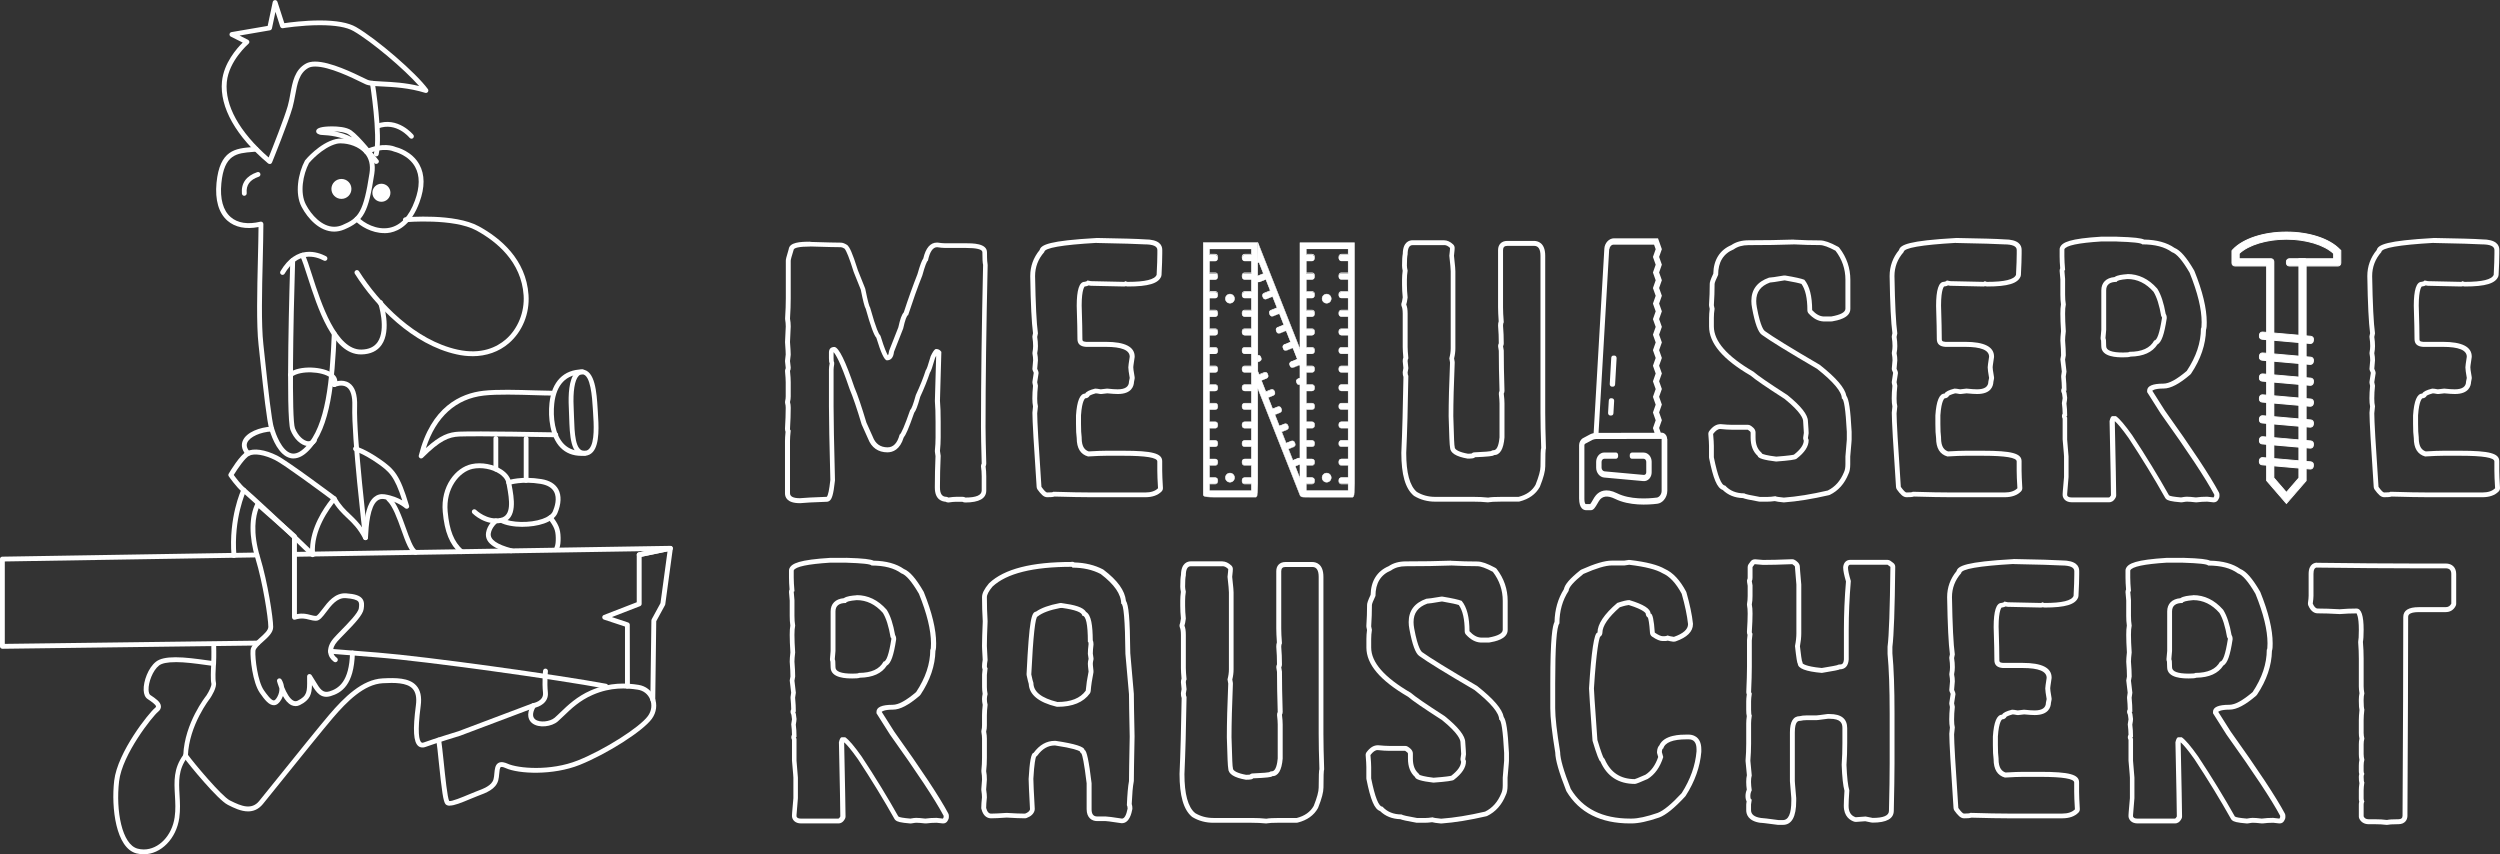 <svg xmlns="http://www.w3.org/2000/svg" id="Calque_2" data-name="Calque 2" viewBox="0 0 448.61 153.3"><rect x="0" y="0" width="448.61" height="153.3" fill="#333333" stroke="none"/><defs><style>      .cls-1 {        fill: #fff;      }    </style></defs><g id="Calque_1-2" data-name="Calque 1"><g><path class="cls-1" d="M25.78,153.3h0c-.43,0-.87-.06-1.29-.16-3.69-.94-4.56-8.19-4-13.04,.6-5.17,6.27-12.22,7.31-13.05,.08-.06,.2-.18,.2-.27-.01-.34-.92-.95-1.52-1.35-.43-.29-.67-.84-.7-1.6-.06-1.58,.82-4.01,2.22-5.1,.68-.53,1.82-.79,3.49-.79,1.75,0,3.76,.28,5.52,.52,.48,.07,.94,.13,1.36,.18,.23,.03,.4,.23,.38,.46-.07,1.02-.14,2.83-.01,3.34,.23,.91-.82,2.54-1.03,2.86-.06,.08-3.8,4.82-3.99,10.33,0,.09-.03,.18-.09,.25-1.67,2.22-1.55,4.34-1.41,6.79,.08,1.31,.15,2.66-.05,4.11-.53,3.71-3.28,6.52-6.4,6.52Zm5.71-34.48c-1.44,0-2.44,.2-2.95,.6-1.14,.89-1.93,3.04-1.88,4.38,.02,.46,.13,.79,.31,.91,.96,.64,1.87,1.25,1.91,2.03,.02,.37-.16,.7-.52,.99-.96,.77-6.43,7.62-6.99,12.47-.61,5.25,.5,11.37,3.35,12.09,.35,.09,.72,.14,1.08,.14,2.69,0,5.07-2.48,5.54-5.77,.2-1.36,.12-2.67,.05-3.94-.14-2.48-.28-4.81,1.5-7.25,.25-5.74,3.99-10.47,4.15-10.67,.48-.73,.98-1.77,.89-2.14-.16-.65-.09-2.39-.04-3.21-.31-.04-.63-.08-.97-.13-1.74-.24-3.71-.51-5.41-.51Z"></path><path class="cls-1" d="M44.51,145.6c-1.3,0-2.61-.66-3.54-1.13l-.13-.07c-1.72-.86-6.88-7.1-7.89-8.53-.14-.2-.09-.47,.1-.61,.19-.14,.47-.1,.61,.1,1.18,1.65,6.16,7.55,7.57,8.26l.14,.07c1.93,.97,3.78,1.7,5.13,.05,.53-.65,1.71-2.11,3.14-3.89,3.3-4.1,7.82-9.71,9.43-11.59,2.67-3.12,5.9-6.34,9.59-6.53,2.34-.12,4.73-.13,6.01,1.26,.77,.83,1.04,2.03,.82,3.68-.63,4.83-.28,6.23,.13,6.55,.05,.03,.15,.12,.45,0,1.73-.64,6.03-1.95,6.21-2.01l13.31-5.02c.16-.03,2-.37,1.85-1.87-.2-1.96,0-3.87,.01-3.95,.02-.24,.24-.42,.48-.39,.24,.03,.41,.24,.39,.48,0,.02-.2,1.91-.01,3.78,.19,1.85-1.55,2.63-2.49,2.79l-13.26,5c-.07,.02-4.48,1.37-6.19,2-.63,.23-1.05,.05-1.29-.14-.89-.71-1.03-2.91-.45-7.34,.18-1.37-.02-2.34-.6-2.97-1.03-1.11-3.29-1.09-5.33-.98-3.35,.18-6.42,3.25-8.97,6.23-1.6,1.87-6.12,7.47-9.42,11.57-1.44,1.78-2.61,3.24-3.14,3.89-.8,.97-1.73,1.31-2.66,1.31Z"></path><path class="cls-1" d="M80.71,144.58c-.32,0-.56-.08-.74-.25-.42-.42-.69-2.36-1.23-7.6-.16-1.56-.31-3.03-.44-3.86-.04-.24,.13-.46,.36-.5,.24-.03,.46,.13,.5,.36,.13,.85,.28,2.33,.45,3.9,.27,2.63,.68,6.61,1,7.1,.36,.15,2.47-.73,3.47-1.15,.47-.2,.91-.38,1.27-.52,1.49-.56,2.89-1.08,3.21-2.23,.09-.31,.12-.69,.15-1.05,.07-.75,.14-1.53,.72-1.87,.53-.31,1.2-.07,1.66,.13,1.87,.85,7.68,1.38,12.61-.59,4.73-1.89,11.07-5.91,12.57-7.97,.65-.89,.79-2.01,.39-2.99-.39-.94-1.2-1.58-2.23-1.73-2.04-.31-4.81-.49-8.07,.93-2.34,1.02-3.85,2.47-5.19,3.76-.38,.36-.73,.7-1.08,1.01-1.08,.94-3.41,1.27-4.61,.3-.51-.41-1.21-1.39-.12-3.36,.12-.21,.38-.29,.59-.17,.21,.12,.29,.38,.17,.59-.41,.74-.76,1.72-.09,2.26,.83,.67,2.7,.4,3.49-.28,.34-.29,.68-.63,1.05-.98,1.32-1.27,2.96-2.84,5.44-3.93,3.47-1.51,6.39-1.33,8.55-1,1.31,.2,2.39,1.04,2.9,2.26,.53,1.26,.34,2.7-.49,3.84-1.6,2.2-8.01,6.29-12.95,8.27-4.8,1.92-10.98,1.63-13.29,.57-.6-.28-.81-.2-.86-.18-.2,.11-.25,.71-.29,1.2-.04,.41-.07,.83-.18,1.21-.45,1.57-2.12,2.2-3.74,2.8-.35,.13-.78,.31-1.23,.5-1.68,.71-2.92,1.2-3.71,1.2Z"></path><path class="cls-1" d="M53.01,126.7c-.23,0-.47-.05-.69-.15-.63-.28-1.15-.93-1.55-1.65-.07,.19-.16,.38-.26,.57-.39,.7-.83,1.06-1.34,1.08-.9,.01-1.65-.93-2.54-2.21-1.3-1.86-1.77-6.24-1.67-7.62,.05-.82,.84-1.51,1.66-2.25,.72-.64,1.53-1.36,1.53-1.97,0-1.56-.99-7.96-2.3-12.25-1.2-3.93-1.19-7.57,.03-9.99,.06-.12,.17-.21,.31-.23,.14-.03,.27,.01,.37,.1l6.57,5.8c.09,.08,.15,.2,.15,.33v13.94c1.06-.21,1.77-.03,2.41,.14,.36,.09,.67,.18,1.02,.18,.23,0,.76-.7,1.15-1.21,.95-1.26,2.24-2.97,4.25-2.84,1.57,.11,2.43,.39,2.87,.94,.43,.53,.38,1.22,.28,1.88-.15,1.04-1.57,2.55-3.41,4.43-.53,.54-1.01,1.03-1.33,1.4-.56,.65-.82,1.29-.76,1.85,.05,.41,.28,.78,.68,1.07,.19,.14,.24,.41,.09,.61-.14,.2-.41,.24-.61,.1-.6-.44-.96-1.02-1.03-1.68-.09-.81,.24-1.68,.96-2.52,.33-.38,.82-.89,1.37-1.45,1.21-1.24,3.05-3.1,3.17-3.94,.08-.58,.09-.97-.1-1.21-.27-.33-1.01-.53-2.26-.62-1.54-.11-2.62,1.34-3.49,2.5-.66,.87-1.18,1.56-1.84,1.56-.46,0-.85-.1-1.24-.2-.7-.18-1.35-.35-2.5,0-.13,.04-.27,.02-.38-.07-.11-.08-.18-.21-.18-.35v-14.3l-5.98-5.28c-.53,1.37-1.14,4.24,.26,8.82,1.35,4.44,2.34,10.85,2.34,12.5,0,1.01-.93,1.83-1.82,2.63-.63,.56-1.34,1.19-1.37,1.65-.09,1.32,.4,5.47,1.52,7.07,.45,.65,1.3,1.83,1.78,1.83,.18,0,.4-.23,.63-.64,.32-.58,.4-1.11,.37-1.54-.24-.61-.37-1.1-.41-1.23-.06-.2,.04-.42,.23-.51,.19-.09,.42-.03,.54,.14,.03,.04,.39,.57,.49,1.38,.4,.99,1.01,2.14,1.71,2.46,.25,.11,.48,.1,.73-.02,1.71-.85,1.71-1.64,1.69-3.76v-.58c0-.19,.12-.36,.3-.42,.18-.05,.38,.02,.49,.17,.24,.36,.46,.72,.67,1.08,.86,1.45,1.37,2.19,2.52,1.85,1.66-.5,3.59-1.74,3.72-6.91,0-.24,.2-.39,.45-.42,.24,0,.43,.21,.42,.45-.15,5.73-2.4,7.14-4.34,7.72-1.75,.53-2.59-.69-3.36-1.97-.04,1.6-.32,2.66-2.17,3.58-.26,.13-.52,.19-.78,.19Z"></path><path class="cls-1" d="M112.58,123.56c-.24,0-.43-.19-.43-.43v-10.7s-3.78-1.25-3.78-1.25c-.17-.06-.29-.22-.3-.4s.11-.35,.28-.42l5.91-2.29v-8.52c0-.21,.15-.38,.35-.43l1.08-.22-62.85,1.01c-.23,.02-.44-.19-.44-.43,0-.24,.19-.44,.43-.44l67.47-1.09c.22,0,.41,.16,.44,.39,.02,.22-.12,.43-.34,.47l-5.26,1.09v8.46c0,.18-.11,.34-.28,.41l-5.06,1.96,2.91,.97c.18,.06,.3,.23,.3,.41l.02,11.01c0,.24-.19,.43-.43,.43h0Z"></path><path class="cls-1" d="M.43,116.42c-.11,0-.22-.05-.31-.13-.08-.08-.13-.19-.13-.31v-15.66c0-.24,.19-.43,.43-.43l45.65-.74c.22-.02,.44,.19,.44,.43,0,.24-.19,.44-.43,.44l-45.22,.73v14.79l45.37-.58h0c.24,0,.43,.19,.43,.43s-.19,.44-.43,.44L.44,116.42h0Z"></path><path class="cls-1" d="M38.33,119.51h-.02c-.24-.01-.43-.22-.41-.46,.07-1.5,.02-3.04,.02-3.06,0-.24,.18-.44,.42-.45,.29-.01,.44,.18,.45,.42,0,.02,.05,1.59-.02,3.13-.01,.23-.2,.41-.43,.41Z"></path><path class="cls-1" d="M117.13,125.98h0c-.24,0-.43-.2-.43-.44l.19-14.21c0-.07,.02-.14,.05-.2l1.58-2.9,1.26-9.29-5,1.04c-.23,.04-.47-.1-.51-.34-.05-.24,.1-.47,.34-.51l5.61-1.16c.14-.02,.28,.01,.38,.11,.1,.1,.15,.24,.13,.38l-1.35,9.98c0,.05-.02,.1-.05,.15l-1.57,2.88-.18,14.1c0,.24-.2,.43-.43,.43Z"></path><path class="cls-1" d="M56.11,99.98c-.11,0-.22-.04-.31-.13-3.33-3.33-11.44-10.85-12.34-11.57-1-.8-2.35-2.72-2.4-2.8-.1-.14-.11-.32-.02-.47,.2-.35,2.03-3.42,3.27-4.03,1.21-.61,3.25-.31,5.42,.77,1.95,.98,10.16,7.13,10.51,7.39,.1,.07,.16,.18,.17,.3,.01,.12-.02,.24-.1,.33-1.26,1.51-4.13,5.45-3.78,9.6,.02,.05,.04,.11,.04,.17,0,.24-.25,.44-.45,.43h-.01Zm-14.17-14.76c.38,.53,1.36,1.82,2.07,2.39,.97,.78,8.02,7.32,11.63,10.86,.09-3.79,2.4-7.23,3.72-8.89-1.64-1.22-8.36-6.21-10.01-7.03-1.89-.94-3.69-1.25-4.64-.77-.71,.36-2.01,2.21-2.77,3.45Z"></path><path class="cls-1" d="M65.59,96.92c-.16,0-.31-.09-.39-.24-.95-1.85-1.91-2.77-2.94-3.74-.89-.85-1.82-1.73-2.67-3.24-.12-.21-.04-.47,.17-.59,.21-.12,.47-.04,.59,.17,.78,1.39,1.62,2.19,2.51,3.03,.78,.75,1.59,1.51,2.38,2.71,.19-2.36,.63-4.79,1.89-5.82,.53-.44,1.17-.61,1.89-.5,1.37,.21,2.44,.68,3.16,1.09-1.39-4.34-2.33-5.18-4.53-6.7-2.41-1.67-3.97-2.14-3.98-2.14-.23-.07-.36-.31-.29-.54s.3-.37,.54-.3c.07,.02,1.69,.5,4.24,2.26,2.62,1.81,3.6,2.86,5.24,8.37,.06,.19-.02,.39-.19,.49-.17,.1-.38,.08-.53-.05-.01-.01-1.4-1.27-3.78-1.63-.47-.07-.87,.03-1.21,.31-1.27,1.04-1.55,4.29-1.66,6.64,0,.2-.15,.36-.34,.41-.03,0-.06,.01-.09,.01Z"></path><path class="cls-1" d="M65.59,96.92c-.22,0-.41-.16-.43-.38-.09-.74-2.13-18.11-1.94-23.68,.06-1.74-.29-2.92-1.01-3.4-.85-.57-2.04-.06-2.05-.05-.22,.1-.48,0-.58-.22-.1-.22,0-.48,.22-.58,.06-.03,1.64-.72,2.89,.13,1,.67,1.46,2.07,1.39,4.15-.19,5.51,1.91,23.37,1.93,23.55,.03,.24-.14,.46-.38,.48-.02,0-.03,0-.05,0Z"></path><path class="cls-1" d="M48.38,29.42c-.1,0-.2-.04-.28-.1-5.77-4.87-8.71-10.08-8.27-14.68,.32-3.33,2.69-5.99,3.72-7l-2.13-1.07c-.17-.08-.26-.27-.23-.45,.03-.19,.17-.33,.36-.36l6.48-1.11,.91-4.29c.04-.19,.21-.33,.4-.34,.19-.02,.38,.11,.44,.3l1.24,3.84c.96-.14,3.63-.49,6.38-.49,2.95,0,5.14,.4,6.49,1.18,3.76,2.18,10.75,8.22,12.89,11.14,.11,.15,.11,.36,0,.51-.11,.15-.31,.22-.48,.16-2.9-.9-5.67-1.04-7.68-1.14-1.41-.07-2.43-.12-3.03-.4-.15-.07-.37-.18-.65-.31-1.75-.86-5.85-2.87-8.38-2.87-.5,0-.91,.08-1.21,.24-1.65,.9-2,2.81-2.37,4.84-.14,.74-.28,1.51-.48,2.24-.77,2.7-3.57,9.61-3.69,9.9-.05,.13-.16,.23-.3,.26-.03,0-.07,.01-.1,.01Zm-5.39-23.04l1.51,.76c.13,.07,.22,.19,.24,.34,.02,.15-.04,.29-.15,.38-.03,.03-3.52,3.03-3.89,6.86-.4,4.18,2.26,8.98,7.51,13.54,.7-1.74,2.8-7.04,3.43-9.25,.2-.69,.33-1.43,.46-2.16,.39-2.14,.79-4.35,2.81-5.45,.43-.23,.97-.35,1.63-.35,2.74,0,6.96,2.08,8.77,2.96,.27,.13,.48,.24,.63,.3,.45,.21,1.5,.26,2.71,.32,1.76,.09,4.07,.2,6.57,.81-2.71-3.07-8.49-7.96-11.78-9.86-1.22-.71-3.26-1.06-6.06-1.06-3.34,0-6.58,.53-6.61,.54-.21,.04-.42-.09-.49-.3l-.85-2.64-.63,2.98c-.04,.17-.18,.31-.35,.34l-5.47,.94Z"></path><path class="cls-1" d="M52.67,82.27c-.2,0-.39-.02-.59-.07-2.03-.49-3.21-3.39-3.73-5.08-.48-1.55-1.07-7.08-1.6-11.96-.12-1.15-.24-2.25-.35-3.26-.41-3.65-.25-9.89-.12-15.4,.05-2.12,.1-4.13,.11-5.76-2.29,.44-4.21,.05-5.57-1.13-1.58-1.38-2.26-3.73-1.97-6.79,.58-5.95,3.42-6.18,6.43-6.43l.64-.05c.24-.02,.45,.15,.47,.39,.02,.24-.15,.45-.39,.47l-.65,.06c-2.87,.23-5.13,.42-5.63,5.64-.27,2.78,.31,4.87,1.67,6.05,1.24,1.08,3.09,1.37,5.33,.83,.13-.03,.27,0,.37,.08s.17,.21,.17,.34c0,1.72-.06,3.96-.11,6.32-.14,5.48-.29,11.69,.11,15.28,.11,1,.23,2.11,.35,3.26,.49,4.6,1.11,10.33,1.56,11.8,.29,.95,1.39,4.08,3.11,4.49,.75,.19,1.61-.2,2.52-1.13,3.74-3.83,4.39-12.14,4.74-20.33,.01-.24,.18-.44,.45-.42,.24,.01,.43,.21,.42,.45-.36,8.35-1.03,16.85-4.98,20.9-.93,.96-1.86,1.44-2.76,1.44Z"></path><path class="cls-1" d="M50.7,49.33c-.08,0-.15-.02-.22-.06-.21-.12-.28-.39-.15-.6,2.86-4.83,6.68-3.48,8.19-2.68,.21,.11,.29,.38,.18,.59-.11,.21-.38,.29-.59,.18-1.6-.85-4.65-1.68-7.04,2.35-.08,.14-.23,.21-.37,.21Z"></path><path class="cls-1" d="M55.36,80.05c-.07,0-.14,0-.2-.01-1.18-.12-2.43-1.31-3.04-2.89-.89-2.28-.12-27.57-.03-30.44,0-.24,.2-.4,.45-.42,.24,0,.43,.21,.42,.45-.35,11.23-.65,28.5-.03,30.1,.56,1.43,1.59,2.26,2.32,2.34,.34,.03,.6-.09,.8-.38,.13-.2,.4-.25,.6-.13,.2,.13,.26,.4,.12,.6-.33,.51-.83,.78-1.41,.78Z"></path><path class="cls-1" d="M64.77,63.6c-5.1,0-7.78-8.36-9.57-13.91-.51-1.59-.95-2.97-1.32-3.7-.11-.21-.02-.48,.19-.58,.22-.11,.48-.02,.58,.19,.4,.8,.83,2.14,1.37,3.83,1.61,5.02,4.34,13.38,8.83,13.3,1.35-.03,2.29-.47,2.9-1.33,1.63-2.33,.13-6.92,.12-6.97-.08-.23,.05-.47,.28-.55,.23-.08,.47,.05,.55,.28,.07,.21,1.65,5.06-.23,7.74-.76,1.09-1.97,1.66-3.59,1.7-.04,0-.08,0-.11,0Z"></path><path class="cls-1" d="M84.74,63.91c-.91,0-1.85-.1-2.81-.32-7.83-1.72-14.56-8.6-18.25-14.46-.13-.2-.07-.47,.14-.6,.2-.13,.47-.07,.6,.14,3.6,5.72,10.14,12.42,17.7,14.07,4.29,.94,7.05-.47,8.62-1.82,2.19-1.89,3.42-4.92,3.22-7.93-.4-6.01-4.83-9.64-8.47-11.63-4.09-2.23-12.62-1.5-12.71-1.49-.22,.01-.45-.15-.47-.4-.02-.24,.16-.45,.4-.47,.36-.03,8.88-.76,13.2,1.6,3.84,2.09,8.5,5.93,8.93,12.34,.22,3.32-1.1,6.56-3.52,8.65-1.78,1.53-4.05,2.33-6.56,2.33Z"></path><path class="cls-1" d="M67.52,29.42c-.12,0-.25-.05-.33-.15-3.46-4.08-5.87-4.89-9.64-5.07-.28-.06-.88-.22-.81-.72,.07-.53,1.03-.8,2.87-.8,.9,0,2.55,.09,3.44,.72,1.56,1.1,4.29,4.61,4.76,5.22,.11,.08,.18,.21,.18,.35,0,.24-.25,.44-.45,.43h-.01Zm-7.64-5.86c1.15,.19,2.22,.52,3.29,1.09-.23-.21-.44-.39-.63-.52-.46-.33-1.45-.53-2.66-.56Z"></path><path class="cls-1" d="M73.84,24.89c-.13,0-.25-.06-.34-.16-.1-.12-2.4-2.89-5.61-1.69-.22,.09-.47-.03-.56-.25-.08-.23,.03-.48,.25-.56,3.82-1.43,6.56,1.93,6.59,1.96,.15,.19,.12,.46-.07,.61-.08,.06-.18,.1-.27,.1Z"></path><path class="cls-1" d="M59.97,41.56h0c-2.59,0-4.72-2.3-5.85-4.44-1.25-2.38-.64-5.99,.61-8.33,.15-.2,2.62-3.12,5.51-3.83,1.34-.33,4.21,.06,5.87,1.99,.96,1.12,1.32,2.54,1.06,4.23-1.06,6.94-1.92,8.53-5.39,10-.6,.25-1.21,.38-1.81,.38Zm1.22-15.84c-.29,0-.54,.03-.74,.07-2.62,.64-4.98,3.44-5,3.47-1.09,2.07-1.67,5.34-.56,7.45,.96,1.84,2.87,3.98,5.08,3.98h0c.49,0,.99-.1,1.47-.31,2.94-1.24,3.8-2.32,4.87-9.33,.22-1.43-.07-2.62-.86-3.53-1.06-1.24-2.9-1.79-4.26-1.79Z"></path><path class="cls-1" d="M68.94,41.83c-2.26,0-4.33-1.28-5.22-2.23-.16-.18-.15-.45,.02-.61,.18-.16,.45-.15,.61,.02,.91,.97,3.21,2.33,5.54,1.86,1.99-.4,3.52-2.04,4.56-4.87,.9-2.45,.91-4.48,.04-6.05-1.21-2.18-3.75-2.74-3.78-2.75-.04,0-.08-.02-.11-.04-.01,0-1.69-.82-4.68,.46-.22,.09-.48,0-.57-.23-.09-.22,0-.48,.23-.57,3.12-1.33,5.01-.62,5.37-.46,.42,.1,2.99,.79,4.3,3.16,1,1.8,1.01,4.09,.02,6.78-1.43,3.9-3.62,5.1-5.2,5.43-.38,.08-.76,.11-1.13,.11Z"></path><path class="cls-1" d="M67.52,28.07s-.06,0-.09-.01c-.23-.05-.38-.28-.33-.52,.75-3.36-.69-12.43-.7-12.52-.04-.24,.12-.46,.36-.5,.24-.04,.46,.12,.5,.36,.06,.38,1.47,9.33,.69,12.85-.05,.2-.23,.34-.42,.34Z"></path><path class="cls-1" d="M74.59,99.56c-.06,0-.12-.01-.18-.04-.96-.44-1.6-2.21-2.4-4.46-.72-2.01-1.53-4.28-2.56-5.21-.18-.16-.19-.44-.03-.62s.44-.19,.61-.03c1.19,1.08,2.01,3.36,2.8,5.57,.62,1.72,1.32,3.68,1.94,3.96,.22,.1,.32,.36,.22,.58-.07,.16-.23,.25-.4,.25Z"></path><path class="cls-1" d="M82.79,99.44c-.1,0-.21-.04-.29-.11-1.81-1.62-2.72-3.86-3.05-7.47-.42-4.59,2.3-7.96,5.18-8.58,1.79-.39,3.98,.03,5.46,1.02,.91,.61,1.48,1.38,1.63,2.23l.08,.45c.44,2.31,1.17,6.19-1.77,6.82-2.91,.63-5.14-1.58-5.23-1.67-.17-.17-.17-.45,0-.62,.17-.17,.45-.17,.62,0,.02,.02,2,1.95,4.43,1.43,1.95-.42,1.61-3.1,1.1-5.81l-.08-.45c-.14-.77-.76-1.33-1.26-1.66-1.3-.87-3.22-1.22-4.79-.89-2.45,.53-4.86,3.6-4.49,7.65,.31,3.42,1.11,5.43,2.76,6.91,.18,.16,.19,.43,.03,.61-.09,.1-.2,.14-.32,.14Z"></path><path class="cls-1" d="M93.76,94.54c-1.56,0-3.06-.27-4.03-.79-.21-.11-.29-.38-.18-.59,.11-.21,.38-.29,.59-.18,1.59,.85,4.95,.92,7.18,.14,.98-.34,1.65-.82,1.88-1.35,.35-.82,.85-2.37,.21-3.54-.4-.73-1.21-1.2-2.4-1.4-3.32-.55-5.57,.17-5.59,.18-.23,.08-.47-.05-.55-.28-.07-.23,.05-.47,.28-.55,.1-.03,2.46-.8,6.01-.21,1.47,.24,2.48,.86,3.02,1.84,.6,1.1,.54,2.63-.17,4.3-.33,.76-1.16,1.4-2.39,1.83-1.14,.4-2.52,.59-3.86,.59Z"></path><path class="cls-1" d="M99.9,98.83c-.06,0-.11-.01-.17-.03-.22-.09-.33-.35-.23-.57,.21-.49,.24-1.03,.23-1.73-.03-1.38-.29-1.92-1.31-3.36-.14-.2-.09-.47,.1-.61,.19-.14,.47-.1,.61,.1,1.02,1.43,1.44,2.18,1.47,3.85,.01,.8-.03,1.45-.3,2.08-.07,.17-.23,.27-.4,.27Z"></path><path class="cls-1" d="M88.98,84.61c-.24,0-.43-.2-.43-.43v-5.51c0-.24,.19-.43,.43-.43s.43,.2,.43,.43v5.51c0,.24-.19,.43-.43,.43Z"></path><path class="cls-1" d="M94.41,86.63c-.24,0-.43-.2-.43-.43v-7.52c0-.24,.19-.43,.43-.43s.43,.2,.43,.43v7.52c0,.24-.19,.43-.43,.43Z"></path><path class="cls-1" d="M75.57,82.27c-.07,0-.15-.02-.21-.06-.17-.1-.26-.29-.21-.48,2.19-8.77,7.52-11.15,11.6-11.61,2.46-.28,6.21-.16,9.22-.07,1.2,.04,2.27,.07,3.05,.07,.24,0,.43,.19,.43,.43s-.19,.43-.43,.43c-.79,0-1.86-.03-3.08-.07-2.99-.09-6.7-.2-9.1,.07-5.02,.57-8.6,3.81-10.42,9.43,2.57-2.34,4.13-2.87,5.95-2.95,3.27-.14,16.78,.12,17.36,.13,.24,0,.43,.2,.43,.44s-.17,.4-.44,.43c-.14,0-14.06-.27-17.3-.13-1.86,.08-3.45,.71-6.54,3.81-.08,.08-.2,.13-.31,.13Z"></path><path class="cls-1" d="M104.86,81.78c-2.5,0-2.62-3.57-2.73-7.02-.02-.56-.04-1.12-.06-1.66-.11-2.19,0-5.04,1.13-6.23,.35-.37,.78-.56,1.26-.56,2.35,.09,2.61,4.23,2.78,6.97l.04,.65c.15,2.29,.38,5.75-.9,7.18-.38,.42-.85,.65-1.41,.67,0,0-.11,0-.12,0Zm-.37-14.61c-.27,0-.47,.09-.66,.29-.71,.74-1.03,2.78-.89,5.59,.03,.55,.05,1.12,.06,1.68,.1,3.04,.2,6.18,1.86,6.18v.43l.08-.44c.32-.01,.59-.14,.8-.38,1.04-1.16,.81-4.53,.68-6.55l-.04-.65c-.12-1.98-.38-6.1-1.88-6.16h0Z"></path><path class="cls-1" d="M104.32,81.8c-1.52,0-2.78-.5-3.74-1.48-1.88-1.91-2.26-5.38-1.98-7.99,.41-3.84,2.56-6.04,5.92-6.04h0c.24,0,.43,.2,.43,.43s-.19,.43-.43,.43h0c-2.9,0-4.7,1.87-5.06,5.27-.26,2.41,.07,5.59,1.74,7.28,.92,.93,2.16,1.33,3.73,1.19,.22-.03,.45,.15,.47,.39,.02,.24-.15,.45-.39,.47-.23,.02-.46,.03-.68,.03Z"></path><path class="cls-1" d="M59.98,69.44c-.06,0-.11-.01-.17-.03-.22-.09-.33-.35-.23-.57,.11-.27,.2-.68-.38-1.12-1.37-1.06-5.26-1.3-6.8-.12-.19,.15-.46,.11-.61-.08-.15-.19-.11-.46,.08-.61,1.86-1.43,6.21-1.15,7.86,.12,.76,.58,.99,1.35,.65,2.15-.07,.17-.23,.27-.4,.27Z"></path><path class="cls-1" d="M63.06,33.9c0,.99-.8,1.79-1.79,1.79s-1.8-.8-1.8-1.79,.8-1.79,1.8-1.79,1.79,.8,1.79,1.79"></path><path class="cls-1" d="M70.06,34.59c0,.89-.73,1.62-1.62,1.62s-1.62-.72-1.62-1.62,.73-1.62,1.62-1.62,1.62,.72,1.62,1.62"></path><path class="cls-1" d="M44.51,81.81c-.12,0-.24-.05-.33-.15-.95-1.08-.86-2-.61-2.58,.65-1.54,3.09-2.43,5.17-2.53,.28,0,.44,.18,.45,.42,.01,.24-.18,.44-.41,.45-2.03,.09-3.97,.97-4.41,2-.22,.51-.06,1.07,.46,1.67,.16,.18,.14,.46-.04,.61-.08,.07-.19,.11-.29,.11Z"></path><path class="cls-1" d="M108.7,123.56s-.05,0-.08,0c-8.39-1.58-32.21-4.91-40.91-5.59l-8.43-.67c-.24-.02-.42-.23-.4-.47,.02-.24,.25-.44,.47-.4l8.43,.67c8.72,.69,32.59,4.03,41,5.6,.24,.04,.39,.27,.35,.51-.04,.21-.22,.36-.43,.36Z"></path><path class="cls-1" d="M43.84,35.14c-.22,0-.41-.17-.43-.4-.16-1.87,.76-3.16,2.75-3.85,.23-.08,.48,.04,.55,.27,.08,.23-.04,.47-.27,.55-1.61,.55-2.3,1.49-2.17,2.95,.02,.24-.16,.45-.4,.47-.01,0-.03,0-.04,0Z"></path><path class="cls-1" d="M91.78,99.28s-.07,0-.11-.01c-2.08-.55-4.8-1.52-4.45-3.7,.23-1.44,1.43-2.41,1.48-2.45,.19-.15,.46-.12,.61,.07,.15,.19,.12,.46-.07,.61-.01,0-.99,.8-1.17,1.9-.18,1.11,1.07,2,3.81,2.72,.23,.06,.37,.3,.31,.53-.05,.2-.23,.32-.42,.32Z"></path><path class="cls-1" d="M41.98,100.12c-.22,0-.41-.17-.43-.4-.56-6.83,1.7-11.75,1.8-11.95,.1-.22,.36-.31,.58-.21,.22,.1,.31,.36,.21,.58-.02,.05-2.26,4.92-1.72,11.51,.02,.24-.16,.45-.4,.47-.01,0-.02,0-.04,0Z"></path><path class="cls-1" d="M151.83,100.97c2.9,.09,4.42,.25,4.57,.51,2.28,0,4.06,.46,5.33,1.4,.85,.27,1.9,1.5,3.17,3.68,1.44,3.55,2.16,6.51,2.16,8.88,0,.76-.04,1.14-.13,1.14,0,2.54-.85,5.07-2.54,7.61-1.78,1.52-3.17,2.28-4.19,2.28-1.95,0-2.92,.42-2.92,1.27v.25l2.41,3.81c4.88,6.83,8.1,11.69,9.64,14.59v.25l-.13,.25-1.14-.13c-.7,0-1.37,.04-2.03,.13-.72-.09-1.27-.13-1.65-.13-.21,0-.55,.04-1.02,.13-1.27-.11-1.99-.23-2.16-.38-1.95-3.47-4.14-7.06-6.6-10.78-1.29-1.82-2.26-2.96-2.92-3.43h-.63c-.21,0-.38,.3-.51,.89,.17,7.82,.25,12.26,.25,13.32-.13,.25-.25,.38-.38,.38h-6.72c-.42,0-.68-.13-.76-.38v-.25c0-.13,.08-1.14,.25-3.04v-3.68c0-.13-.09-1.14-.25-3.04v-3.93l-.13-.25c.09,0,.13-.04,.13-.13,0-.78-.04-1.5-.13-2.16,.09-.47,.13-.8,.13-1.02-.06-.72-.15-1.14-.25-1.27h.13c0-.76-.04-1.61-.13-2.54l.13-.89-.25-2.16c.09-.44,.13-.7,.13-.76,0-.68-.04-1.56-.13-2.66,0-.38,.04-.93,.13-1.65-.09-1.27-.13-2.32-.13-3.17,0-.7,.04-1.25,.13-1.65-.09-.53-.13-1.12-.13-1.78v-2.79l-.13-1.52c.09,0,.13-.04,.13-.13-.08-.93-.13-1.73-.13-2.41v-1.27c.3-.68,2.5-1.14,6.6-1.4h2.79Zm0-.87h-2.79c-5.62,.35-6.99,.99-7.39,1.92-.05,.11-.07,.23-.07,.35v1.27c0,.61,.03,1.33,.1,2.13-.07,.15-.11,.31-.1,.48l.13,1.52v2.72c0,.64,.03,1.23,.11,1.76-.08,.44-.11,.99-.11,1.67,0,.84,.04,1.9,.12,3.15-.08,.72-.12,1.27-.12,1.67,.09,1.14,.13,2.01,.13,2.66,0,.04-.05,.26-.11,.6-.02,.09-.02,.18,0,.26l.24,2.04-.11,.78c0,.07-.01,.14,0,.2,.07,.72,.11,1.4,.12,2.01-.01,.02-.03,.05-.04,.07-.13,.27-.1,.58,.05,.83,.02,.07,.07,.3,.13,.89,0,.01-.02,.24-.12,.78-.02,.09-.02,.18,0,.27,.07,.53,.11,1.1,.12,1.72-.15,.25-.17,.57-.03,.84l.03,.07v3.73c.22,2.46,.25,2.97,.25,3.06v3.67c-.25,2.82-.25,2.96-.25,3.04v.25c0,.09,.02,.19,.05,.27,.1,.29,.45,.98,1.59,.98h6.72c.33,0,.8-.15,1.16-.86,.06-.12,.09-.25,.09-.39,0-1.05-.09-5.51-.25-13.23,0-.02,.01-.04,.02-.06,.45,.4,1.21,1.25,2.46,3.02,2.41,3.66,4.62,7.27,6.55,10.71,.05,.09,.11,.17,.19,.23,.3,.27,.82,.44,2.66,.59,.02,0,.05,0,.07,0,.05,0,.1,0,.16-.02,.54-.1,.77-.11,.86-.11,.34,0,.86,.04,1.55,.12,.03,0,.07,0,.1,0s.07,0,.11,0c.6-.08,1.23-.12,1.87-.12l1.09,.12s.06,0,.1,0c.33,0,.63-.18,.78-.48l.13-.25c.06-.12,.09-.25,.09-.39v-.25c0-.14-.03-.28-.1-.41-1.55-2.92-4.82-7.86-9.7-14.69l-2.25-3.55h0s.3-.4,2.05-.4c1.24,0,2.8-.82,4.75-2.49,.06-.05,.11-.11,.16-.18,1.73-2.59,2.63-5.24,2.68-7.86,.13-.39,.13-.9,.13-1.37,0-2.47-.75-5.57-2.22-9.21-.02-.04-.03-.08-.06-.11-1.35-2.32-2.47-3.6-3.51-4.02-1.35-.95-3.18-1.45-5.44-1.49-.53-.25-1.72-.42-4.84-.51h-.03"></path><path class="cls-1" d="M153.73,107.69c1.78,0,3.34,.76,4.69,2.28,.59,.95,1.06,2.43,1.4,4.44,.09,0,.13,.08,.13,.25-.42,2.71-.89,4.06-1.4,4.06-.72,1.35-2.2,2.03-4.44,2.03-.06,.09-.44,.13-1.14,.13-2.03,0-3.05-.38-3.05-1.14,0-.93-.04-1.4-.13-1.4l.13-1.52v-7.1c0-1.02,.64-1.52,1.9-1.52,0-.23,.64-.4,1.9-.51m0-.87s-.05,0-.07,0c-.76,.06-1.7,.14-2.24,.52-1.49,.13-2.36,1-2.36,2.37v7.1l-.12,1.45c-.01,.16,.02,.33,.09,.47,.01,.13,.03,.41,.03,1,0,2.01,2.95,2.01,3.92,2.01,.62,0,1.05-.02,1.35-.13,2.29-.04,3.91-.77,4.81-2.17,.75-.42,1.23-1.79,1.67-4.65,0-.05,.01-.09,.01-.14,0-.29-.07-.52-.19-.7-.35-1.99-.84-3.45-1.46-4.46-.03-.04-.06-.08-.09-.12-1.52-1.71-3.32-2.58-5.35-2.58"></path><path class="cls-1" d="M192.3,101.73c.09,0,.13,.04,.13,.13,1.92,0,3.62,.38,5.08,1.14,2.45,1.86,3.68,3.64,3.68,5.33,.44,0,.7,3,.76,9.01l.64,7.23c0,.99,.04,3.53,.13,7.61-.09,4.4-.13,7.06-.13,7.99-.17,.89-.3,2.32-.38,4.31,.09,.15,.13,.36,.13,.63-.23,1.18-.57,1.78-1.01,1.78-1.63-.25-2.6-.38-2.92-.38h-1.52c-.68,0-1.01-.42-1.01-1.27v-4.69c-.47-3.97-.89-5.96-1.27-5.96,0-.59-1.73-1.14-5.2-1.65h-.13c-1.48,0-2.75,.72-3.81,2.16-.42,0-.72,1.56-.89,4.69,0,.61,.09,2.43,.25,5.45-.09,.32-.38,.57-.89,.76-.78,0-1.88-.04-3.3-.13-1.27,.08-2.2,.13-2.79,.13-.42,0-.72-.34-.89-1.02,0-.42,.04-1.06,.13-1.9,0-.36-.04-.82-.13-1.4l.13-1.78c0-.57-.04-1.08-.13-1.52,.09-.8,.13-1.61,.13-2.41v-3.42c0-.4-.04-.82-.13-1.27,.09-.32,.13-.7,.13-1.14v-1.78c0-.53,.04-1.16,.13-1.9-.09-.34-.13-.68-.13-1.02,0-.25,.04-.55,.13-.89-.09-.44-.13-.87-.13-1.27v-2.16l.13-1.27c-.09,0-.13-.09-.13-.25,0-.3,.04-.68,.13-1.14-.09-1.46-.13-2.31-.13-2.54,0-.97,.04-2.45,.13-4.44-.09-1.44-.13-2.88-.13-4.32,0-.46,.34-1.1,1.01-1.9,2.54-2.37,7.27-3.55,14.21-3.55m0-.87c-7.23,0-12.07,1.24-14.8,3.79-.02,.02-.05,.05-.07,.08-.83,.99-1.22,1.77-1.22,2.46,0,1.43,.04,2.89,.13,4.32-.08,1.97-.13,3.46-.13,4.43,0,.16,.01,.59,.12,2.48-.08,.48-.12,.87-.12,1.19,0,.2,.03,.37,.1,.52l-.09,.92v2.24c0,.4,.03,.81,.1,1.24-.07,.34-.11,.64-.11,.91,0,.35,.04,.71,.12,1.07-.08,.71-.12,1.33-.12,1.85v1.78c0,.37-.03,.68-.1,.92-.03,.13-.04,.26-.01,.39,.07,.39,.11,.76,.11,1.11v3.42c0,.77-.04,1.55-.12,2.32,0,.09,0,.17,.01,.25,.07,.39,.11,.85,.11,1.36l-.13,1.71c0,.06,0,.13,0,.19,.08,.53,.12,.95,.12,1.27-.08,.8-.13,1.45-.13,1.9,0,.07,0,.14,.03,.21,.36,1.46,1.24,1.67,1.73,1.67,.61,0,1.52-.04,2.79-.13,1.4,.08,2.51,.13,3.3,.13,.1,0,.21-.02,.3-.06,.78-.29,1.26-.75,1.42-1.35,.02-.09,.03-.18,.03-.27-.17-2.99-.25-4.81-.25-5.41,.15-2.77,.38-3.67,.48-3.96,.09-.06,.17-.13,.24-.22,.89-1.21,1.91-1.8,3.11-1.8h.06c3.29,.49,4.2,.9,4.44,1.05,.06,.18,.17,.33,.32,.43,.14,.32,.45,1.45,.91,5.31v4.64c0,1.58,.97,2.14,1.88,2.14h1.52c.12,0,.64,.04,2.79,.37,.04,0,.09,.01,.13,.01,1.38,0,1.75-1.87,1.87-2.48,.01-.06,.02-.11,.02-.17,0-.3-.04-.57-.12-.8,.08-1.84,.2-3.18,.36-3.99,.01-.05,.02-.11,.02-.16,0-.92,.04-3.61,.13-7.98-.09-4.09-.13-6.64-.13-7.63l-.64-7.31c-.06-6.38-.3-8.61-.78-9.39-.19-1.84-1.5-3.66-4-5.56-.04-.03-.08-.06-.12-.08-1.48-.77-3.19-1.19-5.09-1.24-.15-.09-.32-.13-.51-.13"></path><path class="cls-1" d="M190.52,109.08c2.45,.34,3.68,.8,3.68,1.4,.68,0,1.01,1.56,1.01,4.69,.08,0,.13,.13,.13,.38-.09,.72-.13,1.31-.13,1.78l.13,.89c-.09,.34-.13,.64-.13,.89,0,.19,.04,.66,.13,1.4-.25,1.23-.42,2.37-.51,3.43-.97,1.35-2.66,2.03-5.07,2.03-2.88-.7-4.32-1.84-4.32-3.43-.08-.19-.21-.7-.38-1.52,.34-6.94,.72-10.4,1.14-10.4,.82-.66,2.18-1.16,4.06-1.52h.25Zm0-.87h-.25c-.05,0-.11,0-.16,.02-1.88,.36-3.26,.86-4.2,1.52-.8,.12-1.21,1.2-1.7,11.22,0,.07,0,.14,.02,.22,.18,.87,.29,1.28,.37,1.52,.09,1.94,1.76,3.32,4.97,4.1,.07,.02,.14,.02,.21,.02,2.7,0,4.64-.81,5.78-2.39,.09-.13,.15-.28,.16-.44,.08-1.02,.25-2.13,.49-3.32,.02-.09,.02-.18,.01-.27-.11-.96-.12-1.23-.12-1.3,0-.18,.03-.41,.1-.68,.03-.11,.03-.22,.02-.33l-.12-.82c0-.42,.04-.96,.12-1.61,0-.03,0-.07,0-.1,0-.29-.05-.51-.13-.68-.02-2.62-.26-4.51-1.2-5.08-.52-.87-2.09-1.27-4.25-1.57-.04,0-.08,0-.12,0"></path><path class="cls-1" d="M219.39,101.6c.32,0,.66,.17,1.01,.51,0,.19-.04,.65-.13,1.4,.17,1.5,.25,2.43,.25,2.79v13.83c0,.55-.08,1.14-.25,1.78l.13,.76c-.17,3.91-.25,7.12-.25,9.64,.09,3.4,.17,5.26,.25,5.58,0,.99,1.06,1.67,3.17,2.03,.85,0,1.27-.09,1.27-.25,2.28-.09,3.43-.21,3.43-.38,1.1,0,1.73-1.06,1.9-3.17v-6.09c0-.46-.04-1.06-.13-1.78,.09-.15,.13-.32,.13-.51-.09-2.77-.13-5.18-.13-7.23l-.13-.76c.09-.15,.13-.32,.13-.51,0-1.06-.04-2.11-.13-3.17,0-.27,.04-.49,.13-.63-.09-1.1-.13-1.99-.13-2.66v-10.28c0-.51,.25-.76,.76-.76h4.82c.76,0,1.14,.59,1.14,1.78v28.16c0,1.71,.04,3.83,.13,6.34-.08,.13-.13,1.23-.13,3.3,0,.72-.3,1.82-.89,3.3-.61,1.08-1.63,1.8-3.04,2.16h-3.04c-1.16,0-1.97,.04-2.41,.13-.8-.09-1.69-.13-2.66-.13h-6.85c-1.23,0-2.33-.3-3.3-.89-1.27-1.08-1.9-3.41-1.9-6.98,.17-3.78,.3-8.39,.38-13.83-.08-.15-.13-.36-.13-.63l.13-.76-.13-1.27c0-.19,.04-.36,.13-.51-.08-.87-.13-1.55-.13-2.03v-5.96c0-.72-.08-1.27-.25-1.65,.08-.21,.17-.64,.25-1.27-.08-.8-.13-1.57-.13-2.28v-.89c0-.55,.04-1.1,.13-1.65-.08-.34-.13-.64-.13-.89,0-.97,.04-1.65,.13-2.03,0-1.1,.3-1.65,.89-1.65h5.71Zm0-.87h-5.71c-.52,0-1.73,.24-1.76,2.43-.09,.46-.13,1.13-.13,2.12,0,.28,.04,.58,.11,.93-.07,.54-.11,1.08-.11,1.61v.89c0,.72,.04,1.48,.12,2.27-.1,.72-.17,.92-.19,.96-.09,.22-.08,.46,.01,.68,.08,.18,.18,.56,.18,1.3v5.96c0,.48,.04,1.09,.11,1.89-.07,.2-.11,.42-.11,.65l.12,1.24-.11,.65s-.01,.09-.01,.14c0,.31,.04,.58,.13,.81-.09,5.32-.21,9.9-.38,13.61,0,3.92,.72,6.42,2.21,7.68,.04,.03,.07,.06,.11,.08,1.11,.67,2.37,1.01,3.75,1.01h6.85c.94,0,1.8,.04,2.57,.12,.03,0,.06,0,.09,0,.05,0,.11,0,.16-.02,.27-.05,.88-.11,2.25-.11h3.04c.07,0,.14,0,.21-.03,1.65-.42,2.86-1.28,3.59-2.57,.02-.03,.04-.07,.05-.11,.64-1.6,.95-2.78,.95-3.62,0-2.24,.05-2.84,.07-3,.04-.1,.06-.22,.05-.33-.08-2.5-.13-4.62-.13-6.31v-28.16c0-2.39-1.41-2.65-2.01-2.65h-4.82c-.99,0-1.63,.64-1.63,1.63v10.28c0,.65,.04,1.5,.11,2.52-.08,.22-.11,.48-.11,.78,.09,1.1,.13,2.14,.13,3.17-.1,.17-.15,.45-.11,.65l.11,.69c0,2.03,.04,4.45,.13,7.19-.09,.16-.14,.4-.12,.58,.08,.68,.12,1.24,.12,1.67v6.09c-.07,.82-.3,2.3-1.03,2.3-.19,0-.37,.06-.51,.17-.23,.05-.93,.14-2.95,.22-.21,0-.4,.09-.55,.22-.11,.01-.3,.03-.62,.03-1.47-.26-2.38-.7-2.38-1.16,0-.08,0-.15-.03-.22-.03-.14-.11-.98-.22-5.38,0-2.47,.09-5.7,.25-9.58,0-.06,0-.12-.01-.18l-.1-.58c.16-.64,.23-1.25,.23-1.81v-13.83c0-.25-.03-.81-.25-2.79,.11-.95,.12-1.25,.12-1.4,0-.24-.1-.47-.27-.63-.52-.49-1.07-.74-1.61-.74"></path><path class="cls-1" d="M260.4,101.47c1.63,.09,3.19,.13,4.69,.13,.61,0,1.54,.34,2.79,1.01,1.18,1.54,1.78,3.28,1.78,5.2v5.2c0,.64-.85,1.1-2.54,1.4h-1.4c-.7-.04-1.37-.42-2.03-1.14,0-2.52-.47-4.33-1.4-5.45-.53-.21-1.67-.47-3.43-.76h-.25c-1.48,.25-2.37,.38-2.66,.38-2.11,.74-3.17,2.13-3.17,4.19,0,.4,.04,.82,.13,1.27,.51,2.77,1.1,4.38,1.78,4.82,1.46,1.06,4.76,3.09,9.89,6.09,2.96,2.35,4.44,4.12,4.44,5.33,.38,0,.68,1.99,.89,5.96v1.4c0,.13-.09,1.14-.25,3.04v1.4c0,.59-.09,1.06-.25,1.4-.64,1.56-1.61,2.66-2.92,3.3-2.92,.68-5.54,1.1-7.87,1.27-.93-.09-1.44-.17-1.52-.25-.57,.09-1.04,.13-1.4,.13h-1.4c-1.73-.3-2.66-.51-2.79-.64-1.44,0-2.58-.46-3.43-1.4-.68,0-1.35-1.69-2.03-5.07v-2.03c0-.44-.04-1.16-.13-2.16,.44-.59,.87-.89,1.27-.89,.87,.09,1.54,.13,2.03,.13h2.92c.34,.21,.51,.38,.51,.51v.89c0,1.44,.42,2.54,1.27,3.3,.04,.42,1.14,.76,3.3,1.01,2.33-.17,3.55-.34,3.68-.51,1.44-1.1,2.16-2.2,2.16-3.3,0-.09-.04-.21-.13-.38l.13-.89c0-.27-.04-1-.13-2.16,0-1.14-1.23-2.71-3.68-4.69-3.32-2.13-5.35-3.53-6.09-4.19-4.74-2.75-7.11-5.45-7.11-8.12v-1.52c0-.55,.04-1.1,.13-1.65l-.13-.63c.09-1.37,.13-2.6,.13-3.68v-.13c0-.21,.21-.76,.64-1.65,0-2.28,.93-3.81,2.79-4.57,.7-.51,1.59-.76,2.66-.76,2.96,0,5.67-.04,8.12-.13m0-.87h-.03c-2.43,.09-5.15,.13-8.09,.13-1.22,0-2.26,.29-3.09,.86-2.06,.88-3.18,2.65-3.23,5.13-.53,1.13-.64,1.55-.64,1.85v.13c0,1.06-.04,2.28-.13,3.63,0,.07,0,.15,.02,.22l.1,.49c-.07,.54-.11,1.09-.11,1.63v1.52c0,3.01,2.44,5.9,7.47,8.83,.82,.71,2.82,2.08,6.09,4.18,3,2.43,3.32,3.6,3.32,3.99,.1,1.34,.12,1.88,.13,2.1l-.12,.82c-.02,.18,0,.35,.08,.51,.01,.02,.02,.05,.03,.07-.04,.78-.63,1.62-1.77,2.5-.2,.06-.88,.19-3.17,.36-1.74-.21-2.35-.43-2.54-.53-.05-.1-.11-.19-.2-.26-.66-.59-.98-1.46-.98-2.65v-.89c0-.67-.64-1.07-.92-1.25-.14-.09-.3-.13-.46-.13h-2.92c-.45,0-1.11-.04-1.95-.12h-.01c-.78,0-1.42,.41-2.04,1.23-.13,.17-.19,.38-.17,.6,.08,.97,.12,1.67,.12,2.08v2.03c0,.06,0,.11,.02,.17,.74,3.7,1.43,5.36,2.44,5.7,.94,.92,2.16,1.42,3.63,1.46,.36,.14,1.1,.32,2.88,.63,.05,0,.1,.01,.15,.01h1.4c.35,0,.77-.03,1.28-.1,.3,.09,.76,.15,1.56,.23,.03,0,.05,0,.08,0,.02,0,.04,0,.06,0,2.36-.17,5.05-.61,8-1.29,.06-.02,.12-.04,.18-.06,1.51-.73,2.63-1.99,3.34-3.75,.21-.4,.32-.99,.32-1.72v-1.4c.25-2.82,.25-2.96,.25-3.04v-1.4c-.22-4.15-.49-5.81-.94-6.45-.28-1.44-1.8-3.21-4.72-5.53-.03-.02-.07-.05-.1-.07-5.09-2.97-8.39-5.01-9.82-6.04-.1-.07-.76-.59-1.43-4.27-.07-.39-.11-.77-.11-1.11,0-1.64,.79-2.7,2.47-3.32,.31-.02,.96-.1,2.57-.38h.11c1.7,.29,2.55,.49,2.97,.63,.7,.98,1.06,2.56,1.06,4.72,0,.22,.08,.43,.23,.59,.81,.89,1.69,1.37,2.62,1.42h1.45s.1,0,.15-.01c.89-.16,3.26-.57,3.26-2.25v-5.2c0-2.11-.66-4.04-1.96-5.73-.07-.1-.17-.18-.28-.23-1.41-.76-2.43-1.12-3.2-1.12-1.48,0-3.04-.04-4.65-.13-.02,0-.03,0-.05,0"></path><path class="cls-1" d="M292.38,101.35c2.86,.34,4.84,.85,5.96,1.52,1.27,.55,2.41,1.78,3.43,3.68,.59,2.07,.97,3.89,1.14,5.45,0,.93-.85,1.69-2.54,2.28-.57-.08-.95-.17-1.14-.25-.15,.08-.32,.13-.51,.13h-.38c-.3,0-.76-.21-1.4-.64-.15-2.28-.4-3.43-.76-3.43,0-.85-1.27-1.65-3.81-2.41-.42,0-1.14,.17-2.16,.51-2.37,2.03-3.55,3.81-3.55,5.33-.59,0-1.1,3.34-1.52,10.02,0,.36,.21,3.49,.63,9.39,.74,2.45,1.21,3.68,1.4,3.68,1.18,2.71,3.26,4.06,6.22,4.06,.19,0,.95-.3,2.28-.89,1.29-.8,2.22-2.12,2.79-3.93l-.25-.89c.02-.42,.11-.64,.25-.64,.32-1.1,1.71-1.65,4.19-1.65h.38c.93,0,1.4,.59,1.4,1.78v.38c-.21,2.54-1.1,5.03-2.66,7.49-1.82,1.97-3.26,3.15-4.31,3.55-1.97,.68-3.53,1.02-4.69,1.02h-.25c-4.97,0-8.52-1.78-10.66-5.33-1.27-3.21-1.9-5.41-1.9-6.6-.59-3.62-.89-6.24-.89-7.87v-4.44c0-6.62,.25-10.21,.76-10.78,0-2.22,.55-4.17,1.65-5.84,0-.61,.89-1.63,2.66-3.04,2.28-1.01,3.98-1.52,5.08-1.52h2.28l.89-.13Zm0-.87s-.08,0-.12,0l-.83,.12h-2.22c-1.23,0-3.01,.52-5.43,1.6-.07,.03-.13,.07-.19,.11-1.88,1.5-2.79,2.55-2.96,3.42-1.07,1.7-1.63,3.67-1.68,5.87-.35,.67-.76,2.64-.76,11.06v4.44c0,1.68,.29,4.28,.89,7.94,.02,1.32,.67,3.56,1.96,6.84,.02,.05,.04,.09,.06,.13,2.29,3.82,6.13,5.75,11.4,5.75h.25c1.27,0,2.9-.35,4.98-1.06,1.22-.46,2.74-1.7,4.67-3.78,.03-.04,.07-.08,.09-.12,1.64-2.56,2.58-5.21,2.8-7.88v-.45c0-2.46-1.73-2.65-2.26-2.65h-.38c-1.02,0-4.03,0-4.9,1.94-.21,.21-.38,.57-.41,1.17,0,.09,0,.19,.03,.28l.18,.63c-.5,1.48-1.26,2.52-2.29,3.18-1.39,.62-1.82,.76-1.93,.79-2.57-.02-4.32-1.18-5.36-3.54-.06-.13-.14-.23-.24-.32-.11-.22-.41-.92-1.09-3.17-.52-7.21-.62-9-.62-9.23,.45-7.07,.91-8.84,1.1-9.28,.25-.15,.42-.43,.42-.74,0-1.21,1.08-2.78,3.12-4.56,.91-.3,1.38-.38,1.61-.4,2.86,.88,3.05,1.53,3.05,1.54,0,.23,.09,.45,.25,.61,.04,.04,.09,.08,.14,.11,.08,.23,.25,.92,.37,2.75,.02,.27,.16,.52,.39,.67,.81,.54,1.39,.78,1.88,.78h.38c.19,0,.37-.02,.53-.07,.21,.06,.52,.12,.99,.19,.04,0,.09,0,.13,0,.1,0,.19-.02,.29-.05,2.07-.72,3.12-1.77,3.12-3.1,0-.03,0-.06,0-.09-.17-1.61-.57-3.49-1.17-5.6-.02-.06-.04-.12-.07-.17-1.09-2.05-2.37-3.41-3.79-4.04-1.25-.73-3.29-1.26-6.26-1.61-.03,0-.07,0-.1,0"></path><path class="cls-1" d="M321.59,101.22c.34,.21,.51,.38,.51,.51v.13c0,.13,.09,1.14,.25,3.04v8.75c0,.68-.08,1.44-.25,2.28,.23,2.12,.4,3.17,.51,3.17,0,.85,1.44,1.4,4.31,1.65,2.11-.34,3.17-.55,3.17-.64,1.01,0,1.56-.59,1.65-1.77v-5.33c0-2.83,.13-5.75,.38-8.75-.34-1.14-.51-1.95-.51-2.41,.04-.34,.17-.51,.38-.51h6.72l.51,.38c-.09,7.55-.25,12.33-.51,14.34v1.27c.25,2.64,.38,6.2,.38,10.66v9.01c0,1.97-.04,4.8-.13,8.5,0,.85-.97,1.27-2.92,1.27-.09,0-.51-.09-1.27-.25l-1.78,.13c-.85-.27-1.27-.95-1.27-2.03,0-.59,.04-1.52,.13-2.79-.25-.8-.42-2.33-.51-4.57,.09-1.27,.13-2.58,.13-3.93v-2.66c0-1.69-1.06-2.54-3.17-2.54h-.38c-1.22,.17-1.9,.25-2.03,.25h-1.78c-.44,0-.82,.04-1.14,.13-1.18,0-1.78,.97-1.78,2.92v8.75c0,.13,.08,1.14,.25,3.04v.51c0,2.28-.51,3.43-1.52,3.43h-.76c-1.86-.25-2.92-.38-3.17-.38-1.18-.17-1.78-.64-1.78-1.4v-1.02l.13-.89c-.17,0-.25-.21-.25-.64,0-.36,.08-.7,.25-1.01-.08-.57-.13-1.04-.13-1.4v-.25c0-.36,.04-.7,.13-1.01l-.25-2.66c.08-1.04,.13-2.05,.13-3.04v-3.68c0-.36,.04-.82,.13-1.4-.08-.09-.13-.42-.13-1.01v-1.52c0-.36,.04-.82,.13-1.4l-.13-.25c.09-1.88,.13-3.41,.13-4.57v-4.69l.13-1.27c-.08,0-.13-.09-.13-.25,.09-1.42,.13-2.52,.13-3.3,0-.7-.04-1.25-.13-1.65,.09-.44,.13-.95,.13-1.52v-1.9l-.13-.76c.09-.15,.13-.36,.13-.64v-1.9l.38-.51,1.52,.13c1.27,0,3-.04,5.2-.13m-6.72-.87c-.27,0-.53,.13-.7,.35l-.38,.51c-.11,.15-.17,.33-.17,.52v1.9c0,.16-.02,.22-.02,.22-.1,.17-.13,.36-.09,.56l.11,.69v1.83c0,.51-.04,.97-.11,1.36-.02,.11-.02,.23,0,.34,.07,.34,.11,.84,.11,1.47,0,.76-.04,1.85-.13,3.25,0,.22,.03,.4,.1,.56l-.09,.93v4.78c0,1.14-.05,2.67-.13,4.53,0,.15,.02,.3,.09,.43h0c-.07,.51-.1,.92-.1,1.26v1.52c0,.52,.03,.87,.1,1.13-.07,.51-.1,.93-.1,1.28v3.68c0,.97-.04,1.97-.12,2.97,0,.05,0,.1,0,.15l.24,2.52c-.08,.34-.12,.7-.12,1.08v.25c0,.35,.03,.76,.1,1.26-.15,.36-.23,.75-.23,1.15,0,.43,.08,.73,.2,.95l-.06,.45s-.01,.08-.01,.12v1.02c0,.71,.33,1.94,2.52,2.26,.04,0,.08,0,.12,0,.1,0,.6,.04,3.06,.37,.04,0,.08,0,.12,0h.76c1.59,0,2.39-1.45,2.39-4.3v-.51c-.22-2.46-.25-2.96-.25-3.06v-8.74c0-2.05,.66-2.05,.91-2.05,.07,0,.15-.01,.22-.03,.24-.06,.55-.1,.92-.1h1.78c.1,0,.25,0,2.09-.25h.32c2.02,0,2.3,.8,2.3,1.67v2.66c0,1.33-.04,2.63-.13,3.87,0,.03,0,.06,0,.09,.08,2.2,.25,3.72,.5,4.63-.08,1.22-.12,2.1-.12,2.69,0,1.96,1.17,2.63,1.87,2.86,.09,.03,.18,.04,.27,.04,.02,0,.04,0,.06,0l1.65-.12c1.12,.25,1.22,.25,1.33,.25,2.51,0,3.79-.72,3.79-2.14,.08-3.67,.13-6.54,.13-8.5v-9.01c0-4.47-.13-8.08-.38-10.74v-1.13c.26-2.09,.43-6.79,.51-14.38,0-.28-.13-.54-.35-.7l-.51-.38c-.15-.11-.33-.17-.52-.17h-6.72c-.53,0-1.13,.33-1.24,1.27,0,.03,0,.07,0,.11,0,.54,.16,1.33,.5,2.5-.25,2.96-.37,5.87-.37,8.66v5.33c-.07,.9-.45,.9-.78,.9-.16,0-.32,.05-.45,.13-.19,.05-.81,.19-2.75,.5-3.03-.28-3.42-.82-3.43-.84,0-.17-.05-.31-.12-.43-.05-.25-.17-.9-.36-2.63,.16-.85,.24-1.63,.24-2.32v-8.75c-.22-2.46-.25-2.97-.25-3.06v-.11c0-.67-.64-1.08-.92-1.25-.14-.09-.3-.13-.46-.13h-.03c-2.18,.09-3.92,.13-5.17,.13l-1.45-.12s-.05,0-.07,0"></path><path class="cls-1" d="M361.31,101.22c4.53,.09,7.4,.17,8.63,.25,1.52,0,2.28,.34,2.28,1.01v.64c0,.85-.04,2.11-.13,3.81-.32,.85-2.05,1.27-5.2,1.27-.08,0-.21-.04-.38-.13l-.25,.13c-3.64-.08-5.63-.13-5.96-.13l-.64-.13c0,.1-.17,.19-.51,.25-.93,0-1.4,1.44-1.4,4.32,.09,2.83,.13,4.82,.13,5.96,0,.87,.51,1.33,1.52,1.4h3.55c2.88,0,4.31,.59,4.31,1.77-.17,1.08-.25,1.71-.25,1.9,0,.34,.09,.97,.25,1.9l-.13,.64c0,.93-.68,1.4-2.03,1.4-.42,0-1.06-.04-1.9-.13l-1.14,.13c-.47-.09-.8-.13-1.02-.13-1.01,.25-1.61,.55-1.78,.89-.93,0-1.48,1.31-1.65,3.93v1.52c0,1.1,.04,1.95,.13,2.54,0,1.82,.68,2.92,2.03,3.3,1.42-.09,2.52-.13,3.3-.13h3.04c4.06,0,6.09,.34,6.09,1.01v1.65c0,.72,.04,1.78,.13,3.17-.51,.51-1.27,.76-2.28,.76h-9.64c-1.65,0-3.93-.04-6.85-.13-.06,.09-.44,.13-1.14,.13-.19,0-.53-.34-1.01-1.01-.51-7.44-.76-11.84-.76-13.19l.13-1.27c-.09-.32-.13-.78-.13-1.4,0-.72,.04-1.48,.13-2.28l-.13-.64,.25-1.65c0-.17-.09-.42-.25-.76,0-.15,.04-.66,.13-1.52,0-.4-.04-.82-.13-1.27,.09-.44,.13-.87,.13-1.27,0-.55-.04-1.1-.13-1.65l.13-.64c-.25-1.78-.42-5.2-.51-10.28,0-1.63,.55-3.07,1.65-4.31,0-.74,3.13-1.29,9.39-1.65m0-.87s-.03,0-.05,0c-8.43,.48-9.94,1.2-10.17,2.15-1.12,1.36-1.69,2.93-1.69,4.68,.09,5.04,.25,8.39,.5,10.25l-.1,.49c-.02,.1-.02,.2,0,.3,.08,.5,.12,1.01,.12,1.52,0,.34-.04,.72-.11,1.1-.02,.11-.02,.22,0,.33,.07,.39,.11,.76,.11,1.11-.11,1.1-.13,1.39-.13,1.52s.03,.27,.09,.39c.1,.19,.14,.31,.15,.36l-.23,1.53c-.02,.1-.01,.2,0,.3l.1,.5c-.08,.78-.12,1.54-.12,2.24,0,.6,.04,1.08,.12,1.45l-.11,1.12c0,1.47,.25,5.81,.76,13.34,.01,.16,.07,.32,.16,.45,.63,.87,1.11,1.38,1.72,1.38s1.02-.02,1.33-.12c2.81,.08,5.05,.12,6.66,.12h9.64c1.25,0,2.23-.34,2.9-1.02,.18-.18,.27-.42,.25-.67-.08-1.37-.13-2.42-.13-3.12v-1.65c0-1.41-1.76-1.88-6.96-1.88h-3.04c-.77,0-1.84,.04-3.19,.12-.61-.21-1.26-.71-1.26-2.42,0-.04,0-.08,0-.12-.08-.55-.12-1.36-.12-2.42v-1.52c.18-2.78,.77-3.06,.78-3.06,.33,0,.63-.18,.78-.48h0s.25-.18,1.09-.41c.13,0,.36,.03,.76,.11,.05,0,.1,.01,.16,.01,.03,0,.06,0,.1,0l1.05-.12c.84,.08,1.46,.12,1.9,.12,2.5,0,2.87-1.45,2.9-2.17l.11-.56c.02-.11,.02-.22,0-.33-.21-1.15-.24-1.59-.24-1.75,0-.06,.02-.36,.24-1.77,0-.05,.01-.09,.01-.14,0-1.76-1.74-2.64-5.18-2.64h-3.55c-.65-.04-.65-.27-.65-.53,0-1.14-.04-3.16-.13-5.99,0-3.03,.55-3.42,.56-3.43,.03,0,.05,0,.07,0,.02,0,.04,0,.06,0,.23-.04,.42-.1,.57-.18l.24,.05c.06,.01,.11,.02,.17,.02,.33,0,2.33,.04,5.94,.13h.02c.1,0,.19-.02,.29-.05,.12,.03,.23,.05,.34,.05,3.74,0,5.53-.55,6.02-1.83,.03-.09,.05-.17,.05-.26,.09-1.7,.13-2.99,.13-3.85v-.64c0-.86-.55-1.88-3.15-1.88-1.18-.08-4.09-.17-8.61-.25h-.02"></path><path class="cls-1" d="M415.77,101.85c7,.09,12.66,.13,17,.13h6.09c.68,0,1.01,.34,1.01,1.01v5.33c-.21,.42-.55,.63-1.01,.63h-4.82c-1.86,0-2.79,.59-2.79,1.78,0,8.29-.04,20.17-.13,35.65,0,.42-.25,.63-.76,.63h-.13c-.91,0-1.54,.04-1.9,.13-.66-.09-1.37-.13-2.16-.13h-1.14c-.44,0-.74-.17-.89-.51v-2.16c0-.19,.04-.36,.13-.51-.08-.15-.13-.32-.13-.51v-1.52c0-.36,.04-.82,.13-1.4-.08-.08-.13-.42-.13-1.01,0-.19,.04-.36,.13-.51-.08-.15-.13-.32-.13-.51v-1.02c0-.36,.04-.7,.13-1.01-.08-.34-.13-.68-.13-1.01v-1.78c0-.36,.04-.7,.13-1.01-.08-.34-.13-.68-.13-1.02v-2.28c0-.53,.04-1.16,.13-1.9-.08-.25-.13-.76-.13-1.52v-.25c0-.44,.04-.82,.13-1.14-.08-.44-.13-.87-.13-1.27v-4.95c0-.99-.04-2.01-.13-3.04,.08-.36,.13-1.08,.13-2.16,0-2.54-.42-3.81-1.27-3.81-.99,0-2.01,.04-3.04,.13-1.56-.09-2.87-.13-3.93-.13-.34,0-.64-.3-.89-.89,.08-.57,.13-1.04,.13-1.4v-3.93c0-.76,.21-1.14,.64-1.14m0-.87c-.35,0-1.51,.14-1.51,2.01v3.93c0,.31-.04,.74-.12,1.27-.02,.16,0,.32,.06,.47,.5,1.17,1.19,1.41,1.69,1.41,1.04,0,2.34,.04,3.89,.13,.02,0,.03,0,.05,0,.02,0,.05,0,.07,0,1.01-.08,2-.12,2.97-.12-.02,.02,.4,.48,.4,2.94,0,1.32-.06,1.79-.1,1.96-.02,.09-.03,.18-.02,.27,.08,1.01,.12,2.01,.12,2.97v4.95c0,.4,.04,.81,.11,1.24-.07,.34-.11,.73-.11,1.17v.25c0,.87,.05,1.32,.11,1.59-.07,.7-.11,1.32-.11,1.84v2.28c0,.34,.03,.68,.1,1.01-.07,.33-.1,.67-.1,1.02v1.78c0,.34,.03,.68,.1,1.01-.07,.33-.1,.67-.1,1.02v1.02c0,.18,.02,.35,.07,.51-.04,.16-.07,.33-.07,.51,0,.52,.03,.87,.1,1.13-.07,.51-.1,.93-.1,1.28v1.52c0,.18,.02,.35,.07,.51-.04,.16-.07,.33-.07,.51v2.16c0,.12,.03,.24,.07,.35,.29,.65,.9,1.03,1.69,1.03h1.14c.74,0,1.43,.04,2.05,.12,.04,0,.07,0,.11,0,.07,0,.13,0,.2-.02,.17-.04,.61-.1,1.7-.1h.13c1.2,0,1.63-.81,1.63-1.5,.08-15.4,.13-27.39,.13-35.65,0-.27,0-.91,1.92-.91h4.82c.8,0,1.43-.39,1.79-1.12,.06-.12,.09-.25,.09-.39v-5.33c0-1.16-.72-1.88-1.88-1.88h-6.09c-4.32,0-10.03-.04-16.99-.13h-.01"></path><path class="cls-1" d="M391.66,100.97c2.9,.09,4.42,.25,4.57,.51,2.28,0,4.06,.46,5.33,1.4,.85,.27,1.9,1.5,3.17,3.68,1.44,3.55,2.16,6.51,2.16,8.88,0,.76-.04,1.14-.13,1.14,0,2.54-.85,5.07-2.54,7.61-1.78,1.52-3.17,2.28-4.19,2.28-1.95,0-2.92,.42-2.92,1.27v.25l2.41,3.81c4.88,6.83,8.1,11.69,9.64,14.59v.25l-.13,.25-1.14-.13c-.7,0-1.37,.04-2.03,.13-.72-.09-1.27-.13-1.65-.13-.21,0-.55,.04-1.02,.13-1.27-.11-1.99-.23-2.16-.38-1.95-3.47-4.14-7.06-6.6-10.78-1.29-1.82-2.26-2.96-2.92-3.43h-.63c-.21,0-.38,.3-.51,.89,.17,7.82,.25,12.26,.25,13.32-.13,.25-.25,.38-.38,.38h-6.72c-.42,0-.68-.13-.76-.38v-.25c0-.13,.09-1.14,.25-3.04v-3.68c0-.13-.09-1.14-.25-3.04v-3.93l-.13-.25c.09,0,.13-.04,.13-.13,0-.78-.04-1.5-.13-2.16,.09-.47,.13-.8,.13-1.02-.06-.72-.15-1.14-.25-1.27h.13c0-.76-.04-1.61-.13-2.54l.13-.89-.25-2.16c.09-.44,.13-.7,.13-.76,0-.68-.04-1.56-.13-2.66,0-.38,.04-.93,.13-1.65-.09-1.27-.13-2.32-.13-3.17,0-.7,.04-1.25,.13-1.65-.09-.53-.13-1.12-.13-1.78v-2.79l-.13-1.52c.09,0,.13-.04,.13-.13-.08-.93-.13-1.73-.13-2.41v-1.27c.3-.68,2.5-1.14,6.6-1.4h2.79Zm0-.87h-2.79c-5.62,.35-6.99,.99-7.39,1.92-.05,.11-.07,.23-.07,.35v1.27c0,.61,.03,1.33,.1,2.13-.07,.15-.11,.31-.1,.48l.13,1.52v2.72c0,.64,.03,1.23,.11,1.76-.08,.44-.11,.99-.11,1.67,0,.84,.04,1.9,.12,3.15-.08,.72-.12,1.27-.12,1.67,.09,1.14,.13,2.01,.13,2.66,0,.04-.05,.26-.11,.6-.02,.09-.02,.18,0,.26l.24,2.04-.11,.78c0,.07-.01,.14,0,.2,.07,.72,.11,1.4,.12,2.01-.01,.02-.03,.05-.04,.07-.13,.27-.1,.58,.05,.83,.02,.07,.07,.3,.13,.89,0,.01-.02,.24-.12,.78-.02,.09-.02,.18,0,.27,.07,.53,.11,1.1,.12,1.72-.15,.25-.17,.57-.03,.84l.03,.07v3.73c.22,2.46,.25,2.97,.25,3.06v3.67c-.25,2.82-.25,2.96-.25,3.04v.25c0,.09,.02,.19,.05,.27,.1,.29,.45,.98,1.59,.98h6.72c.33,0,.8-.15,1.16-.86,.06-.12,.09-.25,.09-.39,0-1.05-.09-5.51-.25-13.23,0-.02,.01-.04,.02-.06,.45,.4,1.21,1.25,2.46,3.02,2.41,3.66,4.62,7.27,6.55,10.71,.05,.09,.11,.17,.19,.23,.3,.27,.82,.44,2.66,.59,.02,0,.05,0,.07,0,.05,0,.1,0,.16-.02,.54-.1,.77-.11,.86-.11,.34,0,.86,.04,1.55,.12,.03,0,.07,0,.1,0s.07,0,.11,0c.6-.08,1.23-.12,1.87-.12l1.09,.12s.06,0,.1,0c.33,0,.63-.18,.78-.48l.13-.25c.06-.12,.09-.25,.09-.39v-.25c0-.14-.03-.28-.1-.41-1.56-2.92-4.82-7.86-9.7-14.69l-2.25-3.55h0s.3-.4,2.05-.4c1.24,0,2.8-.82,4.75-2.49,.06-.05,.11-.11,.16-.18,1.73-2.59,2.63-5.24,2.68-7.86,.13-.39,.13-.9,.13-1.37,0-2.47-.75-5.57-2.22-9.21-.02-.04-.03-.08-.06-.11-1.35-2.32-2.47-3.6-3.51-4.02-1.35-.95-3.18-1.45-5.44-1.49-.53-.25-1.72-.42-4.84-.51h-.03"></path><path class="cls-1" d="M393.56,107.69c1.78,0,3.34,.76,4.69,2.28,.59,.95,1.06,2.43,1.4,4.44,.09,0,.13,.08,.13,.25-.42,2.71-.89,4.06-1.4,4.06-.72,1.35-2.2,2.03-4.44,2.03-.06,.09-.44,.13-1.14,.13-2.03,0-3.04-.38-3.04-1.14,0-.93-.04-1.4-.13-1.4l.13-1.52v-7.1c0-1.02,.63-1.52,1.9-1.52,0-.23,.64-.4,1.9-.51m0-.87s-.05,0-.07,0c-.76,.06-1.7,.14-2.24,.52-1.49,.13-2.36,1-2.36,2.37v7.1l-.13,1.45c-.01,.16,.02,.33,.09,.47,.01,.13,.03,.41,.03,1,0,2.01,2.95,2.01,3.91,2.01,.62,0,1.05-.02,1.35-.13,2.29-.04,3.91-.77,4.81-2.17,.75-.42,1.23-1.79,1.67-4.65,0-.05,.01-.09,.01-.14,0-.29-.07-.52-.19-.7-.35-1.99-.84-3.45-1.46-4.46-.03-.04-.06-.08-.09-.12-1.52-1.71-3.32-2.58-5.35-2.58"></path><path class="cls-1" d="M145.45,44.23c2.88,.09,4.69,.13,5.45,.13,.15,0,.36,.09,.64,.25,.34,.36,.89,1.75,1.65,4.19l1.27,3.17c.4,2.03,.7,3.17,.89,3.43,.85,3.04,1.48,4.78,1.9,5.2,.82,2.71,1.46,4.06,1.9,4.06,.74,0,1.16-.51,1.27-1.52l1.65-4.19c.34-1.54,.64-2.35,.89-2.41,.85-2.6,1.69-4.97,2.54-7.1,.46-1.67,.8-2.56,1.01-2.67,.34-1.61,.89-2.41,1.65-2.41,.57,.09,1.04,.13,1.4,.13h3.68c2.03,0,3.04,.25,3.04,.76,0,1.18,.04,1.95,.13,2.28-.25,11.27-.38,20.95-.38,29.05,0,1.35,.04,3.55,.13,6.6-.09,.15-.13,.32-.13,.51,.08,.53,.13,1.12,.13,1.78v2.54c0,.85-.97,1.27-2.92,1.27-.15-.09-.32-.13-.51-.13h-1.14c-.36,0-.82,.04-1.4,.13-.17-.09-.3-.13-.38-.13-.76,0-1.14-.55-1.14-1.65v-.25c0-1.71,.04-3.53,.13-5.45l-.13-.89c.08-.8,.13-1.61,.13-2.41v-2.79c0-1.56-.04-2.83-.13-3.81l.25-8.76c-.23-.34-.53-.51-.89-.51h-.13c-.23,.08-.53,.51-.89,1.27-.47,1.63-.76,2.47-.89,2.54-.42,1.31-1.01,2.79-1.78,4.44-.46,1.67-.8,2.56-1.01,2.67-.99,2.85-1.63,4.33-1.9,4.44-.4,1.52-1.12,2.28-2.16,2.28-1.29,0-2.18-.63-2.66-1.9l-1.14-2.54c-.85-2.83-1.56-4.95-2.16-6.34-1.59-4.69-2.77-7.1-3.55-7.23-.68,0-1.01,.34-1.01,1.01v1.02c0,.49,.04,.78,.13,.89-.09,.46-.13,.85-.13,1.14v6.6c0,2.28,.08,6.68,.25,13.19-.19,1.78-.4,2.79-.64,3.04-2.43,.09-4.04,.17-4.82,.25-1.18,0-1.78-.3-1.78-.89v-9.39c0-.42,.04-1.06,.13-1.9-.08,0-.13-.09-.13-.25,.09-1.5,.13-2.77,.13-3.81,0-.36-.04-.7-.13-1.02,.09-.34,.13-.68,.13-1.01v-2.54c0-.49-.04-1.16-.13-2.03,.09-.15,.13-.36,.13-.63l-.13-1.14,.13-1.14c0-.34-.04-1.1-.13-2.28,.09-1.69,.13-2.62,.13-2.79,0-.46-.04-.93-.13-1.4,.09-1.37,.13-2.6,.13-3.68v-6.72c0-.19,.17-.82,.51-1.9,0-.42,1.01-.64,3.04-.64m0-.87c-1.9,0-3.76,.11-3.91,1.34-.47,1.53-.52,1.86-.52,2.07v6.72c0,1.06-.04,2.28-.13,3.63,0,.07,0,.14,.01,.21,.07,.41,.11,.83,.11,1.24,0,.09-.02,.56-.13,2.75,0,.03,0,.07,0,.1,.1,1.35,.12,1.93,.12,2.18l-.12,1.09c0,.06,0,.13,0,.19l.12,1.09c0,.13-.02,.18-.02,.18-.09,.16-.12,.32-.1,.5,.08,.84,.12,1.49,.12,1.95v2.54c0,.27-.03,.54-.1,.8-.03,.14-.03,.29,0,.43,.07,.24,.1,.51,.1,.79,0,1.01-.04,2.28-.13,3.76,0,.22,.04,.4,.1,.56-.07,.71-.1,1.25-.1,1.65v9.39c0,.66,.34,1.76,2.65,1.76,.03,0,.06,0,.09,0,.76-.08,2.36-.17,4.76-.25,.23,0,.45-.11,.61-.28,.27-.3,.57-.82,.86-3.54,0-.04,0-.08,0-.11-.17-6.47-.25-10.91-.25-13.17v-6.6c0-.24,.04-.57,.11-.99,.03-.19,0-.39-.09-.56,0-.06-.02-.2-.02-.48v-1.02s0-.07,0-.1c.3,.31,1.17,1.57,2.87,6.6,.6,1.42,1.32,3.53,2.15,6.31,.01,.04,.02,.07,.04,.11l1.14,2.54c.6,1.56,1.8,2.42,3.46,2.42,.97,0,2.25-.47,2.92-2.66,.35-.42,.85-1.47,1.89-4.45,.27-.33,.58-1.05,1.08-2.86,.73-1.57,1.3-3.02,1.73-4.3,.22-.33,.46-1.02,.93-2.67,.07-.15,.14-.28,.2-.38l-.23,8.04s0,.07,0,.1c.08,.94,.12,2.2,.12,3.73v2.79c0,.77-.04,1.55-.12,2.32,0,.07,0,.14,0,.21l.11,.81c-.08,1.9-.12,3.72-.12,5.41v.25c0,2.21,1.37,2.49,1.92,2.52,.02,.01,.05,.02,.08,.04,.12,.06,.25,.09,.39,.09,.04,0,.09,0,.13,0,.53-.08,.95-.12,1.27-.12h1.14c.13,.07,.36,.13,.51,.13,2.51,0,3.79-.72,3.79-2.14v-2.54c0-.65-.04-1.25-.12-1.79,.07-.14,.12-.36,.12-.52-.08-3.02-.13-5.23-.13-6.57,0-8.06,.13-17.82,.38-29.03,0-.08,0-.15-.02-.23-.03-.12-.1-.57-.1-2.07,0-1.63-2.55-1.63-3.91-1.63h-3.68c-.31,0-.74-.04-1.27-.12-.04,0-.08,0-.13,0-1.17,0-2,.96-2.44,2.85-.26,.36-.56,1.1-1.05,2.82-.81,2.06-1.64,4.36-2.45,6.85-.37,.4-.65,1.19-.98,2.69l-1.62,4.12c-.03,.07-.05,.15-.06,.23-.04,.39-.12,.58-.2,.66-.2-.33-.61-1.18-1.28-3.37-.04-.14-.11-.26-.22-.36-.08-.09-.55-.76-1.68-4.82-.03-.1-.08-.2-.14-.29,0-.03-.22-.51-.73-3.07-.01-.05-.03-.1-.05-.15l-1.27-3.17c-1.04-3.32-1.51-4.12-1.82-4.46-.05-.06-.11-.1-.18-.14-.42-.26-.77-.38-1.09-.38-.75,0-2.58-.04-5.43-.13h-.03"></path><path class="cls-1" d="M196.77,43.6c4.53,.09,7.4,.17,8.63,.25,1.52,0,2.28,.34,2.28,1.01v.64c0,.85-.04,2.11-.13,3.81-.32,.85-2.05,1.27-5.2,1.27-.08,0-.21-.04-.38-.13l-.25,.13c-3.64-.08-5.63-.13-5.96-.13l-.64-.13c0,.1-.17,.19-.51,.25-.93,0-1.4,1.44-1.4,4.31,.09,2.83,.13,4.82,.13,5.96,0,.87,.51,1.33,1.52,1.4h3.55c2.88,0,4.31,.59,4.31,1.78-.17,1.08-.25,1.71-.25,1.9,0,.34,.09,.97,.25,1.9l-.13,.64c0,.93-.68,1.4-2.03,1.4-.42,0-1.06-.04-1.9-.13l-1.14,.13c-.46-.09-.8-.13-1.01-.13-1.01,.25-1.61,.55-1.78,.89-.93,0-1.48,1.31-1.65,3.93v1.52c0,1.1,.04,1.95,.13,2.54,0,1.82,.68,2.92,2.03,3.3,1.42-.09,2.52-.13,3.3-.13h3.04c4.06,0,6.09,.34,6.09,1.01v1.65c0,.72,.04,1.78,.13,3.17-.51,.51-1.27,.76-2.28,.76h-9.64c-1.65,0-3.93-.04-6.85-.13-.06,.09-.44,.13-1.14,.13-.19,0-.53-.34-1.01-1.01-.51-7.44-.76-11.84-.76-13.19l.13-1.27c-.09-.32-.13-.78-.13-1.4,0-.72,.04-1.48,.13-2.28l-.13-.64,.25-1.65c0-.17-.09-.42-.25-.76,0-.15,.04-.66,.13-1.52,0-.4-.04-.82-.13-1.27,.09-.44,.13-.87,.13-1.27,0-.55-.04-1.1-.13-1.65l.13-.64c-.25-1.78-.42-5.2-.51-10.28,0-1.63,.55-3.07,1.65-4.31,0-.74,3.13-1.29,9.39-1.65m0-.87s-.03,0-.05,0c-8.43,.48-9.94,1.2-10.17,2.15-1.12,1.36-1.69,2.93-1.69,4.68,.08,5.04,.25,8.39,.5,10.25l-.1,.49c-.02,.1-.02,.2,0,.3,.08,.5,.12,1.01,.12,1.52,0,.34-.04,.72-.11,1.1-.02,.11-.02,.22,0,.33,.07,.39,.11,.76,.11,1.11-.11,1.1-.13,1.39-.13,1.52s.03,.27,.09,.39c.1,.19,.14,.31,.15,.36l-.23,1.53c-.02,.1-.01,.2,0,.3l.1,.5c-.08,.78-.12,1.54-.12,2.24,0,.6,.04,1.08,.12,1.45l-.11,1.12c0,1.47,.25,5.81,.76,13.34,.01,.16,.07,.32,.16,.45,.63,.87,1.11,1.38,1.72,1.38s1.02-.02,1.33-.12c2.81,.08,5.05,.12,6.66,.12h9.64c1.25,0,2.23-.34,2.9-1.02,.18-.18,.27-.42,.25-.67-.08-1.37-.13-2.42-.13-3.12v-1.65c0-1.41-1.76-1.88-6.96-1.88h-3.04c-.77,0-1.84,.04-3.19,.12-.61-.21-1.26-.71-1.26-2.42,0-.04,0-.08,0-.12-.08-.55-.12-1.36-.12-2.41v-1.52c.18-2.78,.77-3.06,.78-3.06,.33,0,.63-.18,.78-.48h0s.25-.18,1.09-.41c.13,0,.36,.03,.76,.11,.05,0,.1,.01,.15,.01,.03,0,.06,0,.1,0l1.05-.12c.84,.08,1.46,.12,1.9,.12,2.5,0,2.87-1.45,2.9-2.17l.11-.56c.02-.11,.02-.22,0-.33-.21-1.15-.24-1.59-.24-1.75,0-.06,.02-.36,.24-1.77,0-.05,.01-.09,.01-.13,0-1.76-1.74-2.65-5.18-2.65h-3.55c-.65-.04-.65-.27-.65-.53,0-1.15-.04-3.16-.13-5.99,0-3.02,.55-3.42,.56-3.43,.03,0,.05,0,.07,0,.02,0,.04,0,.06,0,.23-.04,.42-.1,.57-.18l.24,.05c.06,.01,.11,.02,.17,.02,.33,0,2.33,.04,5.94,.13h.02c.1,0,.19-.02,.29-.05,.12,.03,.23,.05,.34,.05,3.74,0,5.53-.55,6.02-1.83,.03-.08,.05-.17,.05-.26,.09-1.7,.13-2.99,.13-3.85v-.64c0-.86-.55-1.88-3.15-1.88-1.19-.09-4.03-.17-8.61-.25h-.02"></path><path class="cls-1" d="M259.19,43.98c.32,0,.66,.17,1.01,.51,0,.19-.04,.65-.13,1.4,.17,1.5,.25,2.43,.25,2.79v13.83c0,.55-.08,1.14-.25,1.78l.13,.76c-.17,3.91-.25,7.13-.25,9.64,.09,3.4,.17,5.26,.25,5.58,0,.99,1.06,1.67,3.17,2.03,.85,0,1.27-.09,1.27-.25,2.28-.09,3.43-.21,3.43-.38,1.1,0,1.73-1.06,1.9-3.17v-6.09c0-.46-.04-1.06-.13-1.78,.09-.15,.13-.32,.13-.51-.09-2.77-.13-5.18-.13-7.23l-.13-.76c.09-.15,.13-.32,.13-.51,0-1.06-.04-2.11-.13-3.17,0-.27,.04-.49,.13-.63-.09-1.1-.13-1.99-.13-2.66v-10.28c0-.51,.25-.76,.76-.76h4.82c.76,0,1.14,.59,1.14,1.78v28.16c0,1.71,.04,3.83,.13,6.34-.09,.13-.13,1.23-.13,3.3,0,.72-.3,1.82-.89,3.3-.61,1.08-1.63,1.8-3.04,2.16h-3.04c-1.16,0-1.97,.04-2.41,.13-.8-.09-1.69-.13-2.66-.13h-6.85c-1.23,0-2.33-.3-3.3-.89-1.27-1.08-1.9-3.41-1.9-6.98,.17-3.78,.3-8.39,.38-13.83-.08-.15-.13-.36-.13-.63l.13-.76-.13-1.27c0-.19,.04-.36,.13-.51-.08-.87-.13-1.55-.13-2.03v-5.96c0-.72-.08-1.27-.25-1.65,.08-.21,.17-.64,.25-1.27-.08-.8-.13-1.56-.13-2.28v-.89c0-.55,.04-1.1,.13-1.65-.08-.34-.13-.64-.13-.89,0-.97,.04-1.65,.13-2.03,0-1.1,.3-1.65,.89-1.65h5.71Zm0-.87h-5.71c-.52,0-1.73,.24-1.76,2.43-.09,.46-.13,1.13-.13,2.12,0,.28,.04,.58,.11,.93-.07,.54-.11,1.08-.11,1.61v.89c0,.72,.04,1.48,.12,2.27-.1,.72-.17,.92-.19,.96-.09,.22-.08,.46,.01,.68,.08,.18,.18,.56,.18,1.3v5.96c0,.48,.04,1.09,.11,1.89-.07,.2-.11,.42-.11,.65l.12,1.24-.11,.65s-.01,.09-.01,.14c0,.31,.04,.58,.13,.81-.09,5.32-.21,9.9-.38,13.61,0,3.92,.72,6.42,2.21,7.68,.03,.03,.07,.06,.11,.08,1.11,.67,2.37,1.01,3.75,1.01h6.85c.94,0,1.8,.04,2.57,.12,.03,0,.06,0,.09,0,.05,0,.11,0,.16-.02,.27-.05,.87-.11,2.25-.11h3.04c.07,0,.14,0,.21-.03,1.65-.42,2.86-1.28,3.59-2.57,.02-.03,.04-.07,.05-.11,.64-1.6,.95-2.78,.95-3.62,0-2.24,.05-2.84,.07-3,.04-.1,.06-.22,.05-.33-.08-2.5-.13-4.62-.13-6.31v-28.16c0-2.39-1.41-2.65-2.01-2.65h-4.82c-.99,0-1.63,.64-1.63,1.63v10.28c0,.65,.04,1.5,.11,2.52-.08,.22-.11,.48-.11,.78,.09,1.1,.13,2.14,.13,3.17-.1,.17-.15,.45-.11,.65l.11,.69c0,2.03,.04,4.45,.13,7.19-.09,.16-.14,.4-.12,.58,.08,.68,.12,1.25,.12,1.67v6.09c-.07,.82-.3,2.3-1.03,2.3-.19,0-.37,.06-.51,.17-.23,.05-.93,.14-2.95,.22-.21,0-.4,.09-.55,.22-.11,.01-.3,.03-.62,.03-1.47-.26-2.38-.7-2.38-1.16,0-.08,0-.15-.03-.22-.03-.14-.11-.98-.22-5.38,0-2.47,.09-5.7,.25-9.58,0-.06,0-.12-.01-.18l-.1-.58c.16-.64,.23-1.25,.23-1.81v-13.83c0-.25-.03-.81-.25-2.79,.11-.95,.12-1.25,.12-1.4,0-.24-.1-.47-.27-.63-.52-.49-1.07-.74-1.61-.74"></path><path class="cls-1" d="M321.89,43.85c1.63,.09,3.19,.13,4.69,.13,.61,0,1.54,.34,2.79,1.01,1.18,1.54,1.78,3.28,1.78,5.2v5.2c0,.64-.85,1.1-2.54,1.4h-1.4c-.7-.04-1.37-.42-2.03-1.14,0-2.52-.47-4.33-1.4-5.45-.53-.21-1.67-.47-3.43-.76h-.25c-1.48,.25-2.37,.38-2.66,.38-2.11,.74-3.17,2.13-3.17,4.19,0,.4,.04,.82,.13,1.27,.51,2.77,1.1,4.38,1.78,4.82,1.46,1.06,4.76,3.09,9.89,6.09,2.96,2.35,4.44,4.12,4.44,5.33,.38,0,.68,1.99,.89,5.96v1.4c0,.13-.09,1.14-.25,3.04v1.4c0,.59-.09,1.06-.25,1.4-.64,1.56-1.61,2.66-2.92,3.3-2.92,.68-5.54,1.1-7.87,1.27-.93-.09-1.44-.17-1.52-.25-.57,.09-1.04,.13-1.4,.13h-1.4c-1.73-.3-2.66-.51-2.79-.64-1.44,0-2.58-.46-3.43-1.4-.68,0-1.35-1.69-2.03-5.07v-2.03c0-.44-.04-1.16-.13-2.16,.44-.59,.87-.89,1.27-.89,.87,.09,1.54,.13,2.03,.13h2.92c.34,.21,.51,.38,.51,.51v.89c0,1.44,.42,2.54,1.27,3.3,.04,.42,1.14,.76,3.3,1.01,2.33-.17,3.55-.34,3.68-.51,1.44-1.1,2.16-2.2,2.16-3.3,0-.09-.04-.21-.13-.38l.13-.89c0-.27-.04-1-.13-2.16,0-1.14-1.23-2.71-3.68-4.69-3.32-2.13-5.35-3.53-6.09-4.19-4.74-2.75-7.11-5.46-7.11-8.12v-1.52c0-.55,.04-1.1,.13-1.65l-.13-.63c.09-1.37,.13-2.6,.13-3.68v-.13c0-.21,.21-.76,.64-1.65,0-2.28,.93-3.81,2.79-4.57,.7-.51,1.59-.76,2.66-.76,2.96,0,5.67-.04,8.12-.13m0-.87h-.03c-2.43,.08-5.15,.13-8.09,.13-1.22,0-2.26,.29-3.09,.86-2.06,.88-3.18,2.65-3.23,5.13-.53,1.13-.64,1.55-.64,1.85v.13c0,1.06-.04,2.28-.13,3.63,0,.07,0,.15,.02,.22l.1,.49c-.07,.54-.11,1.09-.11,1.63v1.52c0,3.01,2.44,5.9,7.47,8.83,.82,.71,2.82,2.08,6.09,4.18,3,2.43,3.32,3.6,3.32,3.99,.1,1.34,.12,1.88,.13,2.1l-.12,.82c-.02,.18,0,.35,.08,.51,.01,.02,.02,.05,.03,.07-.04,.78-.63,1.62-1.77,2.5-.2,.06-.88,.19-3.17,.36-1.75-.21-2.35-.43-2.54-.53-.05-.1-.11-.19-.2-.26-.66-.59-.98-1.46-.98-2.65v-.89c0-.67-.64-1.08-.92-1.25-.14-.09-.3-.13-.46-.13h-2.92c-.46,0-1.11-.04-1.95-.12h-.01c-.78,0-1.42,.41-2.04,1.23-.13,.17-.19,.38-.17,.6,.08,.96,.12,1.67,.12,2.08v2.03c0,.06,0,.11,.02,.17,.74,3.7,1.43,5.36,2.44,5.7,.94,.92,2.16,1.42,3.63,1.46,.36,.14,1.1,.32,2.88,.63,.05,0,.1,.01,.15,.01h1.4c.35,0,.77-.03,1.28-.1,.3,.09,.76,.15,1.56,.23,.03,0,.05,0,.08,0,.02,0,.04,0,.06,0,2.36-.17,5.05-.61,8-1.29,.06-.02,.12-.04,.18-.06,1.51-.73,2.63-1.99,3.34-3.75,.21-.4,.32-.99,.32-1.72v-1.4c.25-2.82,.25-2.96,.25-3.04v-1.4c-.22-4.15-.49-5.81-.94-6.45-.28-1.44-1.8-3.21-4.72-5.53-.03-.02-.07-.05-.1-.07-5.09-2.97-8.4-5.01-9.82-6.04-.1-.07-.76-.59-1.43-4.27-.07-.39-.11-.77-.11-1.11,0-1.64,.79-2.7,2.47-3.32,.31-.02,.96-.1,2.57-.38h.11c1.7,.29,2.55,.49,2.97,.63,.7,.98,1.06,2.56,1.06,4.72,0,.22,.08,.43,.23,.59,.81,.89,1.69,1.37,2.62,1.42h1.45s.1,0,.15-.01c.89-.16,3.26-.57,3.26-2.25v-5.2c0-2.11-.66-4.04-1.96-5.73-.07-.1-.17-.18-.28-.23-1.41-.77-2.43-1.12-3.2-1.12-1.48,0-3.04-.04-4.65-.13-.02,0-.03,0-.05,0"></path><path class="cls-1" d="M350.98,43.6c4.53,.09,7.4,.17,8.63,.25,1.52,0,2.28,.34,2.28,1.01v.64c0,.85-.04,2.11-.13,3.81-.32,.85-2.05,1.27-5.2,1.27-.08,0-.21-.04-.38-.13l-.25,.13c-3.64-.08-5.63-.13-5.96-.13l-.64-.13c0,.1-.17,.19-.51,.25-.93,0-1.4,1.44-1.4,4.31,.09,2.83,.13,4.82,.13,5.96,0,.87,.51,1.33,1.52,1.4h3.55c2.88,0,4.31,.59,4.31,1.78-.17,1.08-.25,1.71-.25,1.9,0,.34,.09,.97,.25,1.9l-.13,.64c0,.93-.68,1.4-2.03,1.4-.42,0-1.06-.04-1.9-.13l-1.14,.13c-.46-.09-.8-.13-1.01-.13-1.01,.25-1.61,.55-1.78,.89-.93,0-1.48,1.31-1.65,3.93v1.52c0,1.1,.04,1.95,.13,2.54,0,1.82,.68,2.92,2.03,3.3,1.42-.09,2.52-.13,3.3-.13h3.04c4.06,0,6.09,.34,6.09,1.01v1.65c0,.72,.04,1.78,.13,3.17-.51,.51-1.27,.76-2.28,.76h-9.64c-1.65,0-3.93-.04-6.85-.13-.06,.09-.44,.13-1.14,.13-.19,0-.53-.34-1.01-1.01-.51-7.44-.76-11.84-.76-13.19l.13-1.27c-.09-.32-.13-.78-.13-1.4,0-.72,.04-1.48,.13-2.28l-.13-.64,.25-1.65c0-.17-.09-.42-.25-.76,0-.15,.04-.66,.13-1.52,0-.4-.04-.82-.13-1.27,.09-.44,.13-.87,.13-1.27,0-.55-.04-1.1-.13-1.65l.13-.64c-.25-1.78-.42-5.2-.51-10.28,0-1.63,.55-3.07,1.65-4.31,0-.74,3.13-1.29,9.39-1.65m0-.87s-.03,0-.05,0c-8.43,.48-9.94,1.2-10.17,2.15-1.12,1.36-1.69,2.93-1.69,4.68,.08,5.04,.25,8.39,.5,10.25l-.1,.49c-.02,.1-.02,.2,0,.3,.08,.5,.12,1.01,.12,1.52,0,.34-.04,.72-.11,1.1-.02,.11-.02,.22,0,.33,.07,.39,.11,.76,.11,1.11-.11,1.1-.13,1.39-.13,1.52s.03,.27,.09,.39c.1,.19,.14,.31,.15,.36l-.23,1.53c-.02,.1-.01,.2,0,.3l.1,.5c-.08,.78-.12,1.54-.12,2.24,0,.6,.04,1.08,.12,1.45l-.11,1.12c0,1.47,.25,5.81,.76,13.34,.01,.16,.07,.32,.16,.45,.63,.87,1.11,1.38,1.72,1.38s1.02-.02,1.33-.12c2.81,.08,5.05,.12,6.66,.12h9.64c1.25,0,2.23-.34,2.9-1.02,.18-.18,.27-.42,.25-.67-.08-1.37-.13-2.42-.13-3.12v-1.65c0-1.41-1.76-1.88-6.96-1.88h-3.04c-.77,0-1.84,.04-3.19,.12-.61-.21-1.26-.71-1.26-2.42,0-.04,0-.08,0-.12-.08-.55-.12-1.36-.12-2.41v-1.52c.18-2.78,.77-3.06,.78-3.06,.33,0,.63-.18,.78-.48h0s.25-.18,1.09-.41c.13,0,.36,.03,.76,.11,.05,0,.1,.01,.15,.01,.03,0,.06,0,.1,0l1.05-.12c.84,.08,1.46,.12,1.9,.12,2.5,0,2.87-1.45,2.9-2.17l.11-.56c.02-.11,.02-.22,0-.33-.21-1.15-.24-1.59-.24-1.75,0-.06,.02-.36,.24-1.77,0-.05,.01-.09,.01-.13,0-1.76-1.74-2.65-5.18-2.65h-3.55c-.65-.04-.65-.27-.65-.53,0-1.14-.04-3.16-.13-5.99,0-3.03,.55-3.42,.56-3.43,.03,0,.05,0,.07,0,.02,0,.04,0,.06,0,.23-.04,.42-.1,.57-.18l.24,.05c.06,.01,.11,.02,.17,.02,.33,0,2.33,.04,5.94,.13h.02c.1,0,.19-.02,.29-.05,.12,.03,.23,.05,.34,.05,3.74,0,5.53-.55,6.02-1.83,.03-.08,.05-.17,.05-.26,.09-1.7,.13-2.99,.13-3.85v-.64c0-.86-.55-1.88-3.15-1.88-1.19-.09-4.03-.17-8.61-.25h-.02"></path><path class="cls-1" d="M436.7,43.6c4.53,.09,7.4,.17,8.63,.25,1.52,0,2.28,.34,2.28,1.01v.64c0,.85-.04,2.11-.13,3.81-.32,.85-2.05,1.27-5.2,1.27-.08,0-.21-.04-.38-.13l-.25,.13c-3.64-.08-5.63-.13-5.96-.13l-.64-.13c0,.1-.17,.19-.51,.25-.93,0-1.4,1.44-1.4,4.31,.09,2.83,.13,4.82,.13,5.96,0,.87,.51,1.33,1.52,1.4h3.55c2.88,0,4.31,.59,4.31,1.78-.17,1.08-.25,1.71-.25,1.9,0,.34,.09,.97,.25,1.9l-.13,.64c0,.93-.68,1.4-2.03,1.4-.42,0-1.06-.04-1.9-.13l-1.14,.13c-.46-.09-.8-.13-1.01-.13-1.01,.25-1.61,.55-1.78,.89-.93,0-1.48,1.31-1.65,3.93v1.52c0,1.1,.04,1.95,.13,2.54,0,1.82,.68,2.92,2.03,3.3,1.42-.09,2.52-.13,3.3-.13h3.04c4.06,0,6.09,.34,6.09,1.01v1.65c0,.72,.04,1.78,.13,3.17-.51,.51-1.27,.76-2.28,.76h-9.64c-1.65,0-3.93-.04-6.85-.13-.06,.09-.44,.13-1.14,.13-.19,0-.53-.34-1.01-1.01-.51-7.44-.76-11.84-.76-13.19l.13-1.27c-.09-.32-.13-.78-.13-1.4,0-.72,.04-1.48,.13-2.28l-.13-.64,.25-1.65c0-.17-.09-.42-.25-.76,0-.15,.04-.66,.13-1.52,0-.4-.04-.82-.13-1.27,.09-.44,.13-.87,.13-1.27,0-.55-.04-1.1-.13-1.65l.13-.64c-.25-1.78-.42-5.2-.51-10.28,0-1.63,.55-3.07,1.65-4.31,0-.74,3.13-1.29,9.39-1.65m0-.87s-.03,0-.05,0c-8.43,.48-9.94,1.2-10.17,2.15-1.12,1.36-1.69,2.93-1.69,4.68,.08,5.04,.25,8.39,.5,10.25l-.1,.49c-.02,.1-.02,.2,0,.3,.08,.5,.12,1.01,.12,1.52,0,.34-.04,.72-.11,1.1-.02,.11-.02,.22,0,.33,.07,.39,.11,.76,.11,1.11-.11,1.1-.13,1.39-.13,1.52s.03,.27,.09,.39c.1,.19,.14,.31,.15,.36l-.23,1.53c-.02,.1-.01,.2,0,.3l.1,.5c-.08,.78-.12,1.54-.12,2.24,0,.6,.04,1.08,.12,1.45l-.11,1.12c0,1.47,.25,5.81,.76,13.34,.01,.16,.07,.32,.16,.45,.63,.87,1.11,1.38,1.72,1.38s1.02-.02,1.33-.12c2.81,.08,5.05,.12,6.66,.12h9.64c1.25,0,2.23-.34,2.9-1.02,.18-.18,.27-.42,.25-.67-.08-1.37-.13-2.42-.13-3.12v-1.65c0-1.41-1.76-1.88-6.96-1.88h-3.04c-.77,0-1.84,.04-3.19,.12-.61-.21-1.26-.71-1.26-2.42,0-.04,0-.08,0-.12-.08-.55-.12-1.36-.12-2.41v-1.52c.18-2.78,.77-3.06,.78-3.06,.33,0,.63-.18,.78-.48h0s.25-.18,1.09-.41c.13,0,.36,.03,.76,.11,.05,0,.1,.01,.15,.01,.03,0,.06,0,.1,0l1.05-.12c.84,.08,1.46,.12,1.9,.12,2.5,0,2.87-1.45,2.9-2.17l.11-.56c.02-.11,.02-.22,0-.33-.21-1.15-.24-1.59-.24-1.75,0-.06,.02-.36,.24-1.77,0-.05,.01-.09,.01-.13,0-1.76-1.74-2.65-5.18-2.65h-3.55c-.65-.04-.65-.27-.65-.53,0-1.14-.04-3.16-.13-5.99,0-3.03,.55-3.42,.56-3.43,.03,0,.05,0,.07,0,.02,0,.04,0,.06,0,.23-.04,.42-.1,.57-.18l.24,.05c.06,.01,.11,.02,.17,.02,.33,0,2.33,.04,5.94,.13h.02c.1,0,.19-.02,.29-.05,.12,.03,.23,.05,.34,.05,3.74,0,5.53-.55,6.02-1.83,.03-.08,.05-.17,.05-.26,.09-1.7,.13-2.99,.13-3.85v-.64c0-.86-.55-1.88-3.15-1.88-1.19-.09-4.03-.17-8.61-.25h-.02"></path><path class="cls-1" d="M379.84,43.34c2.9,.09,4.42,.25,4.57,.51,2.28,0,4.06,.46,5.33,1.4,.85,.27,1.9,1.5,3.17,3.68,1.44,3.55,2.16,6.51,2.16,8.88,0,.76-.04,1.14-.13,1.14,0,2.54-.85,5.07-2.54,7.61-1.78,1.52-3.17,2.28-4.19,2.28-1.95,0-2.92,.42-2.92,1.27v.25l2.41,3.81c4.88,6.83,8.1,11.69,9.64,14.59v.25l-.13,.25-1.14-.13c-.7,0-1.37,.04-2.03,.13-.72-.09-1.27-.13-1.65-.13-.21,0-.55,.04-1.02,.13-1.27-.11-1.99-.23-2.16-.38-1.95-3.47-4.14-7.06-6.6-10.78-1.29-1.82-2.26-2.96-2.92-3.43h-.63c-.21,0-.38,.3-.51,.89,.17,7.82,.25,12.26,.25,13.32-.13,.25-.25,.38-.38,.38h-6.72c-.42,0-.68-.13-.76-.38v-.25c0-.13,.08-1.14,.25-3.04v-3.68c0-.13-.09-1.14-.25-3.04v-3.93l-.13-.25c.09,0,.13-.04,.13-.13,0-.78-.04-1.5-.13-2.16,.09-.47,.13-.8,.13-1.02-.06-.72-.15-1.14-.25-1.27h.13c0-.76-.04-1.61-.13-2.54l.13-.89-.25-2.16c.09-.44,.13-.7,.13-.76,0-.68-.04-1.56-.13-2.66,0-.38,.04-.93,.13-1.65-.09-1.27-.13-2.32-.13-3.17,0-.7,.04-1.25,.13-1.65-.09-.53-.13-1.12-.13-1.78v-2.79l-.13-1.52c.09,0,.13-.04,.13-.13-.08-.93-.13-1.73-.13-2.41v-1.27c.3-.68,2.5-1.14,6.6-1.4h2.79Zm0-.87h-2.79c-5.62,.35-6.99,.99-7.39,1.92-.05,.11-.07,.23-.07,.35v1.27c0,.61,.03,1.33,.1,2.13-.07,.15-.11,.31-.1,.48l.13,1.52v2.72c0,.64,.03,1.23,.11,1.76-.08,.44-.11,.99-.11,1.67,0,.84,.04,1.9,.12,3.15-.08,.72-.12,1.27-.12,1.67,.09,1.14,.13,2.01,.13,2.66,0,.04-.05,.26-.11,.6-.02,.09-.02,.18,0,.26l.24,2.04-.11,.78c0,.07-.01,.14,0,.2,.07,.72,.11,1.4,.12,2.01-.01,.02-.03,.05-.04,.07-.13,.27-.1,.58,.05,.83,.02,.07,.07,.3,.13,.89,0,.01-.02,.24-.12,.78-.02,.09-.02,.18,0,.27,.07,.53,.11,1.1,.12,1.72-.15,.25-.17,.57-.03,.84l.03,.07v3.73c.22,2.46,.25,2.97,.25,3.06v3.67c-.25,2.82-.25,2.96-.25,3.04v.25c0,.09,.02,.19,.05,.27,.1,.29,.45,.98,1.59,.98h6.72c.33,0,.8-.15,1.16-.86,.06-.12,.09-.25,.09-.39,0-1.05-.09-5.51-.25-13.23,0-.02,.01-.04,.02-.06,.45,.4,1.21,1.25,2.46,3.02,2.41,3.66,4.62,7.27,6.55,10.71,.05,.09,.11,.17,.18,.23,.3,.27,.82,.44,2.66,.59,.02,0,.05,0,.07,0,.05,0,.1,0,.16-.01,.54-.1,.77-.11,.86-.11,.34,0,.86,.04,1.55,.12,.03,0,.07,0,.1,0s.07,0,.11,0c.6-.08,1.23-.12,1.87-.12l1.09,.12s.06,0,.1,0c.33,0,.63-.18,.78-.48l.13-.25c.06-.12,.09-.25,.09-.39v-.25c0-.14-.03-.28-.1-.41-1.56-2.92-4.82-7.86-9.7-14.69l-2.25-3.55h0s.3-.4,2.05-.4c1.24,0,2.8-.82,4.75-2.49,.06-.05,.11-.11,.16-.18,1.73-2.59,2.63-5.24,2.68-7.86,.13-.39,.13-.9,.13-1.37,0-2.47-.75-5.57-2.22-9.21-.02-.04-.03-.08-.06-.11-1.35-2.32-2.47-3.6-3.51-4.02-1.35-.95-3.18-1.45-5.44-1.49-.53-.25-1.72-.42-4.84-.51h-.03"></path><path class="cls-1" d="M381.74,50.07c1.78,0,3.34,.76,4.69,2.28,.59,.95,1.06,2.43,1.4,4.44,.09,0,.13,.08,.13,.25-.42,2.71-.89,4.06-1.4,4.06-.72,1.35-2.2,2.03-4.44,2.03-.06,.09-.44,.13-1.14,.13-2.03,0-3.04-.38-3.04-1.14,0-.93-.04-1.4-.13-1.4l.13-1.52v-7.1c0-1.02,.63-1.52,1.9-1.52,0-.23,.64-.4,1.9-.51m0-.87s-.05,0-.07,0c-.76,.06-1.7,.14-2.24,.52-1.49,.13-2.36,1-2.36,2.37v7.1l-.13,1.45c-.01,.16,.02,.33,.09,.47,.01,.13,.03,.41,.03,1,0,2.01,2.95,2.01,3.91,2.01,.62,0,1.05-.02,1.35-.13,2.29-.04,3.91-.77,4.81-2.17,.75-.42,1.23-1.79,1.67-4.65,0-.05,.01-.09,.01-.14,0-.29-.07-.52-.19-.7-.35-1.99-.84-3.45-1.46-4.46-.03-.04-.06-.08-.09-.12-1.52-1.71-3.32-2.58-5.35-2.58"></path><path class="cls-1" d="M406.74,86.24V47.72h-5.71c-.29,0-.52-.23-.52-.52v-2.22s.18-.21,.18-.21c1.84-1.94,5.52-3.14,9.59-3.14s7.72,1.2,9.57,3.12l.19,.18v2.26c0,.29-.23,.52-.52,.52h-5.71v38.52l-3.54,4.1-3.54-4.1Zm3.54,2.12l2.25-2.6V46.43h6.23v-.93c-1.65-1.57-4.93-2.57-8.47-2.57s-6.82,1-8.47,2.57v.93h5.71c.29,0,.52,.23,.52,.52v38.81l2.25,2.6Z"></path><path class="cls-1" d="M410.28,90.47l-3.63-4.2V47.81h-5.62c-.33,0-.6-.27-.6-.6v-2.25s.2-.23,.2-.23c1.86-1.96,5.56-3.17,9.65-3.17s7.77,1.21,9.63,3.15l.22,.2v2.3c0,.33-.27,.61-.6,.61h-5.62v38.47l-.02,.02-3.61,4.17Zm-3.45-4.26l3.45,4,3.45-4V47.64h5.8c.24,0,.43-.2,.43-.43v-2.22s-.17-.15-.17-.15c-1.84-1.91-5.48-3.1-9.51-3.1s-7.7,1.19-9.52,3.12l-.15,.18v2.19c0,.24,.2,.43,.43,.43h5.79v38.57Zm3.45,2.29l-2.33-2.7V46.95c0-.24-.19-.43-.43-.43h-5.79v-1.06l.03-.03c1.68-1.6,4.95-2.59,8.53-2.59s6.88,1.02,8.53,2.59l.03,.03v1.06h-6.23v39.28l-.02,.02-2.31,2.68Zm-2.16-2.77l2.16,2.5,2.16-2.5V46.34h6.23v-.81c-1.64-1.53-4.92-2.52-8.39-2.52s-6.75,.99-8.39,2.52v.81h5.62c.33,0,.6,.27,.6,.6v38.78Z"></path><path class="cls-1" d="M414.55,84.16l-8.65-.76c-.29-.02-.49-.27-.47-.56l.02-.26c.03-.28,.28-.49,.56-.47l8.65,.76c.29,.02,.5,.27,.47,.56l-.02,.26c-.02,.29-.27,.49-.56,.47"></path><path class="cls-1" d="M414.6,84.25s-.04,0-.06,0l-8.65-.76c-.16-.01-.31-.09-.41-.21s-.15-.28-.14-.44l.02-.26c.03-.33,.33-.58,.65-.55l8.65,.76c.16,.01,.3,.09,.41,.21,.11,.12,.15,.28,.14,.44l-.02,.26c-.03,.31-.28,.55-.6,.55Zm-8.63-2.05c-.22,0-.41,.17-.43,.39l-.02,.26c-.01,.11,.03,.23,.1,.31,.07,.09,.18,.14,.29,.15l8.65,.76s.03,0,.04,0c.22,0,.41-.17,.43-.39l.02-.26c.01-.12-.03-.23-.1-.32-.07-.09-.18-.14-.29-.15l-8.65-.76s-.02,0-.04,0Z"></path><path class="cls-1" d="M414.55,80.41l-8.65-.76c-.29-.02-.49-.27-.47-.56l.02-.26c.03-.28,.28-.49,.56-.47l8.65,.76c.29,.02,.5,.27,.47,.56l-.02,.26c-.02,.29-.27,.49-.56,.47"></path><path class="cls-1" d="M414.6,80.5s-.03,0-.05,0l-8.65-.76c-.16-.01-.31-.09-.41-.21s-.15-.28-.14-.44l.02-.26c.03-.33,.33-.58,.65-.55l8.65,.76c.16,.01,.3,.09,.41,.21,.1,.12,.15,.28,.14,.45l-.02,.25c-.03,.32-.29,.55-.6,.55Zm-8.62-2.06c-.22,0-.41,.17-.43,.39l-.02,.26c-.01,.11,.03,.23,.1,.31,.07,.09,.18,.14,.29,.15l8.65,.76s.02,0,.04,0c.23,0,.41-.17,.43-.39l.02-.26c.01-.12-.03-.23-.1-.32-.07-.09-.18-.14-.29-.15l-8.65-.76s-.02,0-.04,0Z"></path><path class="cls-1" d="M414.55,76.65l-8.65-.76c-.29-.02-.49-.27-.47-.56l.02-.26c.03-.28,.28-.49,.56-.47l8.65,.76c.29,.02,.5,.27,.47,.56l-.02,.26c-.02,.29-.27,.49-.56,.47"></path><path class="cls-1" d="M414.6,76.74s-.03,0-.05,0l-8.65-.76c-.33-.03-.58-.32-.55-.66l.02-.26c.03-.33,.33-.57,.65-.55l8.65,.76c.16,.01,.31,.09,.41,.21,.1,.12,.15,.28,.14,.44l-.02,.26c-.03,.31-.29,.55-.6,.55Zm-8.62-2.06c-.22,0-.41,.17-.43,.39l-.02,.26c-.02,.24,.16,.45,.39,.47l8.65,.76s.02,0,.04,0c.23,0,.41-.17,.43-.39l.02-.26c.01-.12-.03-.23-.1-.32s-.18-.14-.29-.15l-8.65-.76s-.02,0-.04,0Z"></path><path class="cls-1" d="M414.55,72.9l-8.65-.76c-.29-.02-.49-.27-.47-.56l.02-.26c.03-.28,.28-.49,.56-.47l8.65,.76c.29,.02,.5,.27,.47,.56l-.02,.26c-.02,.29-.27,.49-.56,.47"></path><path class="cls-1" d="M414.6,72.99s-.03,0-.05,0l-8.65-.76c-.33-.03-.58-.32-.55-.66l.02-.26c.03-.31,.29-.55,.6-.55,.02,0,.04,0,.05,0l8.65,.76c.16,.01,.31,.09,.41,.21,.1,.12,.15,.28,.14,.44l-.02,.26c-.03,.31-.29,.55-.6,.55Zm-8.63-2.06c-.22,0-.41,.17-.43,.39l-.02,.26c-.02,.24,.16,.45,.39,.47l8.65,.76c.25,.02,.45-.16,.47-.39l.02-.26c.01-.12-.03-.23-.1-.32s-.18-.14-.29-.15l-8.65-.76s-.02,0-.04,0Z"></path><path class="cls-1" d="M414.55,69.14l-8.65-.76c-.29-.02-.49-.27-.47-.56l.02-.26c.03-.28,.28-.49,.56-.47l8.65,.76c.29,.02,.5,.27,.47,.56l-.02,.26c-.02,.29-.27,.49-.56,.47"></path><path class="cls-1" d="M414.6,69.23s-.04,0-.05,0l-8.65-.76c-.33-.03-.58-.32-.55-.65l.02-.26c.03-.33,.33-.57,.65-.55l8.65,.76c.16,.01,.3,.09,.41,.21s.15,.28,.14,.44l-.02,.26c-.03,.31-.29,.55-.6,.55Zm-8.63-2.06c-.22,0-.41,.17-.43,.39l-.02,.26c-.02,.24,.16,.45,.39,.47l8.65,.76s.02,0,.04,0c.23,0,.41-.17,.43-.39l.02-.26c.01-.12-.03-.23-.1-.32s-.18-.14-.29-.15l-8.65-.76s-.02,0-.04,0Z"></path><path class="cls-1" d="M414.55,65.39l-8.65-.76c-.29-.02-.49-.27-.47-.56l.02-.26c.03-.28,.28-.49,.56-.47l8.65,.76c.29,.02,.5,.27,.47,.56l-.02,.26c-.02,.29-.27,.49-.56,.47"></path><path class="cls-1" d="M414.6,65.48s-.03,0-.05,0l-8.65-.76c-.33-.03-.58-.32-.55-.66l.02-.26c.03-.31,.29-.55,.6-.55,.02,0,.04,0,.05,0l8.65,.76c.16,.01,.31,.09,.41,.21,.1,.12,.15,.28,.14,.44l-.02,.26c-.03,.31-.29,.55-.6,.55Zm-8.63-2.06c-.22,0-.41,.17-.43,.39l-.02,.26c-.02,.24,.16,.45,.39,.47l8.65,.76c.25,.02,.45-.16,.47-.39l.02-.26c.01-.12-.03-.23-.1-.32s-.18-.14-.29-.15l-8.65-.76s-.02,0-.04,0Z"></path><path class="cls-1" d="M414.55,61.63l-8.65-.76c-.29-.02-.49-.27-.47-.56l.02-.26c.03-.28,.28-.49,.56-.47l8.65,.76c.29,.02,.5,.27,.47,.56l-.02,.26c-.02,.29-.27,.49-.56,.47"></path><path class="cls-1" d="M414.6,61.72s-.04,0-.05,0l-8.65-.76c-.33-.03-.58-.32-.55-.65l.02-.26c.03-.31,.29-.55,.6-.55,.02,0,.04,0,.05,0l8.65,.76c.16,.01,.3,.09,.41,.21s.15,.28,.14,.44l-.02,.26c-.03,.31-.29,.55-.6,.55Zm-8.63-2.06c-.22,0-.41,.17-.43,.39l-.02,.26c-.02,.24,.16,.45,.39,.47l8.65,.76s.02,0,.04,0c.23,0,.41-.17,.43-.39l.02-.26c.01-.12-.03-.23-.1-.32s-.18-.14-.29-.15l-8.65-.76s-.02,0-.04,0Z"></path><path class="cls-1" d="M410.8,47.72c-.29,0-.52-.23-.52-.52v-.26c0-.29,.23-.52,.52-.52h2.88v1.29h-2.88Z"></path><path class="cls-1" d="M413.76,47.81h-2.96c-.33,0-.6-.27-.6-.6v-.26c0-.33,.27-.6,.6-.6h2.96v1.47Zm-2.96-1.29c-.24,0-.43,.19-.43,.43v.26c0,.24,.19,.43,.43,.43h2.79v-1.12h-2.79Z"></path><path class="cls-1" d="M299.15,78.76c0-.3-.1-.58-.29-.79-.18-.21-.43-.33-.69-.33h-.16s-.29-.84-.29-.84l.49-1.4-.49-1.4,.49-1.4-.49-1.4,.49-1.4-.49-1.39,.49-1.4-.49-1.39,.49-1.39-.49-1.4,.49-1.39-.49-1.39,.49-1.4-.49-1.39,.49-1.4-.49-1.39,.49-1.4-.49-1.39,.49-1.4-.49-1.39,.49-1.4-.49-1.39,.49-1.39-.69-1.95h-7.92c-.88,.02-1.65,.84-1.71,1.85l-1.92,33.11c-.23,.05-.45,.12-.62,.21l-1.29,.69c-.4,.22-.7,.74-.7,1.25v9.57c.02,1.84,.8,2.11,1.27,2.11h.85c.48,0,.77-.51,1.14-1.14,.1-.17,.2-.34,.31-.52,.57-.91,1.54-1.03,2.89-.37,2.54,1.26,5.85,1.09,7.59,.87,.45-.06,.85-.3,1.16-.66,.38-.43,.62-1.04,.62-1.67v-9.32Zm-10.34-34.07c.02-.43,.36-.79,.74-.79h7.26s.29,.82,.29,.82l-.49,1.39,.49,1.39-.49,1.4,.49,1.39-.49,1.4,.49,1.39-.49,1.4,.49,1.39-.49,1.4,.49,1.39-.49,1.4,.49,1.39-.49,1.39,.49,1.4-.49,1.39,.49,1.4-.49,1.4,.49,1.39-.49,1.4,.49,1.4-.49,1.4,.49,1.4-.49,1.4,.29,.84-10.05,.02,1.91-32.97Zm8.46,44.6c-1.65,.21-4.77,.38-7.1-.78-2.01-1-3.17-.35-3.78,.35-.11,.13-.21,.26-.29,.39-.12,.19-.23,.38-.33,.56-.13,.23-.31,.53-.41,.64h-.77c-.25,0-.28-.62-.28-1v-9.57c-.01-.07,.06-.21,.12-.24l1.29-.69c.17-.09,.49-.17,.67-.17l11.78-.02v9.32c.01,.59-.41,1.16-.9,1.22"></path><path class="cls-1" d="M295.96,81.7c-.28-.32-.64-.49-1.03-.49h-2.09c-.21,0-.39,.2-.39,.45v.22c0,.25,.18,.45,.39,.44h2.09c.13,0,.25,.06,.34,.16,.09,.11,.14,.25,.14,.39v1.88c0,.14-.04,.26-.13,.35-.08,.09-.2,.13-.32,.12l-7.04-.64c-.28-.03-.53-.32-.53-.65v-1.05c0-.31,.22-.56,.49-.56h2.09c.22,0,.39-.21,.39-.45v-.22c0-.25-.18-.45-.39-.45h-2.09c-.81,0-1.46,.76-1.46,1.68v1.05c0,.9,.64,1.69,1.42,1.76l7.04,.64c.4,.04,.77-.11,1.06-.41,.01-.01,.03-.03,.04-.05,.26-.3,.4-.69,.4-1.13v-1.88c0-.45-.16-.86-.43-1.18"></path><path class="cls-1" d="M288.92,74.56h.19c.21,.03,.4-.15,.41-.4l.13-2.21c.02-.25-.15-.46-.36-.47l-.19-.02c-.21-.02-.4,.17-.41,.42l-.13,2.21c-.01,.25,.15,.46,.36,.47"></path><path class="cls-1" d="M289.22,69.38h.19c.21,.03,.4-.15,.41-.4l.27-4.7c.01-.25-.15-.46-.36-.47h-.19c-.22-.03-.4,.15-.41,.4l-.27,4.7c-.01,.25,.15,.46,.36,.47"></path><path class="cls-1" d="M225.69,63.76v1.21l.37-.15c.23-.09,.34-.35,.25-.58l-.08-.21c-.09-.21-.32-.33-.53-.27"></path><path class="cls-1" d="M225.65,65.03v-1.3h.03s.09-.03,.13-.03c.2,0,.38,.12,.45,.31l.08,.21c.05,.12,.05,.26,0,.38-.05,.12-.15,.21-.27,.26l-.43,.17Zm.09-1.24v1.11l.31-.12c.1-.04,.18-.12,.22-.21,.04-.1,.04-.21,0-.31l-.08-.21c-.06-.15-.21-.25-.37-.25-.03,0-.05,0-.08,0Z"></path><path class="cls-1" d="M243.04,43.56h-9.77v19.09l-7.33-18.53-.21-.52-.04,3.56,.22-.09c.23,.59,.5,1.28,.8,2.03l-1.02,.41v-5.39s0-.57,0-.57h-9.77v45.3l.15,.16q.17,.18,1.77,.19h7.54l.17-.18q.15-.16,.15-2.28v-17.06l7.58,19.17h0s0,.02,0,.02l.05,.12,.11,.05c.15,.17,.21,.17,1.75,.17h7.54l.17-.18q.15-.16,.15-2.28V44.12s0-.57,0-.57Zm-18.48,2.18h-1.22c-.25,0-.45,.2-.45,.45v.23c0,.25,.2,.45,.45,.45h1.22v2.2h-1.22c-.25,0-.45,.2-.45,.45v.23c0,.25,.2,.45,.45,.45h1.22v2.2h-1.22c-.25,0-.45,.2-.45,.45v.22c0,.25,.2,.45,.45,.45h1.22v2.2h-1.22c-.25,0-.45,.2-.45,.45v.23c0,.25,.2,.45,.45,.45h1.22v2.2h-1.22c-.25,0-.45,.2-.45,.45v.23c0,.25,.2,.45,.45,.45h1.22v2.2h-1.22c-.25,0-.45,.2-.45,.45v.23c0,.25,.2,.45,.45,.45h1.22v2.2h-1.22c-.25,0-.45,.2-.45,.45v.23c0,.25,.2,.45,.45,.45h1.22v2.2h-1.22c-.25,0-.45,.2-.45,.45v.23c0,.25,.2,.45,.45,.45h1.22v2.2h-1.22c-.25,0-.45,.2-.45,.45v.23c0,.25,.2,.45,.45,.45h1.22v2.2h-1.22c-.25,0-.45,.2-.45,.45v.23c0,.25,.2,.45,.45,.45h1.22v2.2h-1.22c-.25,0-.45,.2-.45,.45v.22c0,.25,.2,.45,.45,.45h1.22v2.2h-1.22c-.25,0-.45,.2-.45,.45v.23c0,.25,.2,.45,.45,.45h1.22c0,.82,0,1.56,0,2.2h-1.22c-.25,0-.45,.2-.45,.45v.23c0,.25,.2,.45,.45,.45h1.22v1.22c-2.44,0-6.13,0-7.52,0v-1.21h1.03c.25,0,.45-.2,.45-.45v-.23c0-.25-.2-.45-.45-.45h-1.03v-2.2h1.03c.25,0,.45-.2,.45-.45v-.23c0-.25-.2-.45-.45-.45h-1.03v-2.2h1.03c.25,0,.45-.2,.45-.45v-.22c0-.25-.2-.45-.45-.45h-1.03v-2.2h1.03c.25,0,.45-.2,.45-.45v-.23c0-.25-.2-.45-.45-.45h-1.03v-2.2h1.03c.25,0,.45-.2,.45-.45v-.23c0-.25-.2-.45-.45-.45h-1.03v-2.2h1.03c.25,0,.45-.2,.45-.45v-.23c0-.25-.2-.45-.45-.45h-1.03v-2.2h1.03c.25,0,.45-.2,.45-.45v-.23c0-.25-.2-.45-.45-.45h-1.03v-2.2h1.03c.25,0,.45-.2,.45-.45v-.23c0-.25-.2-.45-.45-.45h-1.03v-2.2h1.03c.25,0,.45-.2,.45-.45v-.23c0-.25-.2-.45-.45-.45h-1.03v-2.2h1.03c.25,0,.45-.2,.45-.45v-.23c0-.25-.2-.45-.45-.45h-1.03v-2.2h1.03c.25,0,.45-.2,.45-.45v-.22c0-.25-.2-.45-.45-.45h-1.03v-2.2h1.03c.25,0,.45-.2,.45-.45v-.23c0-.25-.2-.45-.45-.45h-1.03v-2.2h1.03c.25,0,.45-.2,.45-.45v-.23c0-.25-.2-.45-.45-.45h-1.03v-1.05h7.52v1.05Zm8.71,39.92l-.06,.02-.8-2.03,.86-.34v2.35Zm0-17.82l-.38,.15c-.23,.09-.34,.35-.25,.58l.08,.21c.09,.22,.32,.32,.54,.25v13.19c-.1-.04-.22-.04-.33,0l-.94,.38-.8-2.03,.94-.38c.23-.09,.34-.35,.25-.58l-.08-.21c-.09-.23-.35-.34-.58-.25l-.94,.38-.8-2.03,.94-.38c.23-.09,.34-.35,.25-.58l-.08-.21c-.09-.23-.35-.34-.58-.25l-.94,.38-.8-2.03,.94-.38c.23-.09,.34-.35,.25-.58l-.08-.21c-.09-.23-.35-.34-.58-.25l-.94,.38-.8-2.03,.94-.38c.23-.09,.34-.35,.25-.58l-.08-.21c-.09-.23-.35-.34-.58-.25l-.94,.38-.8-2.03,.94-.38c.23-.09,.34-.35,.25-.58l-.08-.21c-.09-.23-.35-.34-.58-.25l-.94,.38-.23-.58v-16.07c.1,.04,.21,.05,.32,0l1.12-.45c.25,.64,.52,1.32,.8,2.03l-1.12,.45c-.23,.09-.34,.35-.25,.58l.08,.21c.09,.23,.35,.34,.58,.25l1.12-.45c.26,.66,.53,1.33,.8,2.03l-1.12,.45c-.23,.09-.34,.35-.25,.58l.08,.21c.09,.23,.35,.34,.58,.25l1.12-.45c.26,.67,.53,1.34,.8,2.03l-1.12,.45c-.23,.09-.34,.35-.25,.58l.08,.21c.09,.23,.35,.34,.58,.25l1.12-.45c.27,.67,.53,1.35,.8,2.03l-1.12,.45c-.23,.09-.34,.35-.25,.58l.08,.21c.09,.23,.35,.34,.58,.25l1.12-.45c.27,.68,.54,1.35,.8,2.03l-1.12,.45c-.23,.09-.34,.35-.25,.58l.08,.21c.09,.23,.35,.34,.58,.25l1.12-.45c.02,.05,.04,.1,.06,.16v2.17Zm8.65-22.11h-1.22c-.25,0-.45,.2-.45,.45v.23c0,.25,.2,.45,.45,.45h1.22v2.2h-1.22c-.25,0-.45,.2-.45,.45v.23c0,.25,.2,.45,.45,.45h1.22v2.2h-1.22c-.25,0-.45,.2-.45,.45v.22c0,.25,.2,.45,.45,.45h1.22v2.2h-1.22c-.25,0-.45,.2-.45,.45v.23c0,.25,.2,.45,.45,.45h1.22v2.2h-1.22c-.25,0-.45,.2-.45,.45v.23c0,.25,.2,.45,.45,.45h1.22v2.2h-1.22c-.25,0-.45,.2-.45,.45v.23c0,.25,.2,.45,.45,.45h1.22v2.2h-1.22c-.25,0-.45,.2-.45,.45v.23c0,.25,.2,.45,.45,.45h1.22v2.2h-1.22c-.25,0-.45,.2-.45,.45v.23c0,.25,.2,.45,.45,.45h1.22v2.2h-1.22c-.25,0-.45,.2-.45,.45v.23c0,.25,.2,.45,.45,.45h1.22v2.2h-1.22c-.25,0-.45,.2-.45,.45v.23c0,.25,.2,.45,.45,.45h1.22v2.2h-1.22c-.25,0-.45,.2-.45,.45v.22c0,.25,.2,.45,.45,.45h1.22v2.2h-1.22c-.25,0-.45,.2-.45,.45v.23c0,.25,.2,.45,.45,.45h1.22v2.2h-1.22c-.25,0-.45,.2-.45,.45v.23c0,.25,.2,.45,.45,.45h1.22v1.22c-2.44,0-6.13,0-7.52,0v-1.21h1.03c.25,0,.45-.2,.45-.45v-.23c0-.25-.2-.45-.45-.45h-1.03v-2.2h1.03c.25,0,.45-.2,.45-.45v-.23c0-.25-.2-.45-.45-.45h-1.03v-2.2h1.03c.25,0,.45-.2,.45-.45v-.22c0-.25-.2-.45-.45-.45h-1.03v-2.2h1.03c.25,0,.45-.2,.45-.45v-.23c0-.25-.2-.45-.45-.45h-1.03v-2.2h1.03c.25,0,.45-.2,.45-.45v-.23c0-.25-.2-.45-.45-.45h-1.03v-2.2h1.03c.25,0,.45-.2,.45-.45v-.23c0-.25-.2-.45-.45-.45h-1.03v-2.2h1.03c.25,0,.45-.2,.45-.45v-.23c0-.25-.2-.45-.45-.45h-1.03v-2.2h1.03c.25,0,.45-.2,.45-.45v-.23c0-.25-.2-.45-.45-.45h-1.03v-2.2h1.03c.25,0,.45-.2,.45-.45v-.23c0-.25-.2-.45-.45-.45h-1.03v-2.2h1.03c.25,0,.45-.2,.45-.45v-.23c0-.25-.2-.45-.45-.45h-1.03v-2.2h1.03c.25,0,.45-.2,.45-.45v-.22c0-.25-.2-.45-.45-.45h-1.03v-2.2h1.03c.25,0,.45-.2,.45-.45v-.23c0-.25-.2-.45-.45-.45h-1.03v-2.2h1.03c.25,0,.45-.2,.45-.45v-.23c0-.25-.2-.45-.45-.45h-1.03v-1.05h7.52v1.05Z"></path><path class="cls-1" d="M242.75,89.25h-7.56c-1.54,0-1.61,0-1.78-.18l-.12-.06-.06-.16-7.49-18.95v16.83q0,2.13-.16,2.31l-.18,.2h-7.56q-1.62,0-1.8-.2l-.16-.17V43.51h9.82v-.14s.29,.73,.29,.73l7.24,18.32v-18.9h9.86v43.23q0,2.13-.16,2.31l-.18,.2Zm-9.39-.3l.11,.06c.14,.15,.17,.15,1.72,.16h7.53l.15-.17c.13-.15,.13-.17,.13-2.25V44.12s0-.52,0-.52h-9.69v19.27l-.08-.21-7.45-18.85-.04,3.28,.2-.08,.84,2.11-.04,.02-1.08,.44v-5.97h-9.69v45.24l.14,.15q.16,.17,1.74,.17h7.52l.16-.17c.14-.15,.14-.17,.14-2.25V50.52l.06,.02c.1,.04,.2,.04,.29,0l1.16-.46,.02,.04,.82,2.07-.04,.02-1.12,.45c-.21,.08-.31,.32-.23,.53l.08,.21c.08,.2,.31,.31,.52,.23l1.16-.46,.02,.04c.26,.66,.53,1.33,.8,2.03l.02,.04-.04,.02-1.12,.45c-.21,.08-.31,.32-.22,.53l.08,.21c.08,.2,.32,.31,.52,.23l1.16-.47,.02,.04,.11,.28c.23,.58,.46,1.16,.69,1.75l.02,.04-.04,.02-1.12,.45c-.1,.04-.18,.12-.22,.22-.04,.1-.04,.21,0,.31l.08,.21c.06,.16,.21,.26,.37,.26,.05,0,.1-.01,.15-.03l1.16-.46,.02,.04c.27,.67,.53,1.35,.8,2.03l.02,.04-.04,.02-1.12,.45c-.1,.04-.18,.12-.22,.21-.04,.1-.04,.21,0,.31l.08,.21c.06,.15,.21,.25,.37,.25,.05,0,.1-.01,.15-.03l1.16-.47,.02,.04c.18,.45,.36,.9,.54,1.35l.28,.72-.04,.02-1.12,.45c-.21,.08-.31,.32-.23,.53l.08,.21c.06,.16,.21,.26,.37,.26,.05,0,.1-.01,.15-.03l1.16-.46,.03,.06s.03,.09,.05,.13v.02s0,2.2,0,2.2l-.41,.16c-.2,.08-.3,.32-.22,.53l.08,.21c.06,.15,.2,.24,.36,.24,.04,0,.08,0,.13-.02l.06-.02v13.32l-.06-.02c-.1-.04-.2-.04-.3,0l-.98,.39-.02-.04-.82-2.07,.04-.02,.94-.38c.21-.08,.31-.32,.22-.53l-.08-.21c-.06-.15-.21-.26-.37-.26-.05,0-.1,.01-.15,.03l-.98,.39-.02-.04-.82-2.07,.04-.02,.94-.38c.1-.04,.18-.11,.22-.21,.04-.1,.05-.21,0-.31l-.08-.21c-.06-.15-.21-.25-.37-.25-.05,0-.1,0-.15,.03l-.98,.4-.02-.04-.82-2.07,.04-.02,.94-.38c.21-.08,.31-.32,.22-.53l-.08-.21c-.06-.15-.21-.25-.37-.25-.05,0-.1,.01-.15,.03l-.98,.39-.02-.04-.82-2.07,.04-.02,.94-.38c.21-.08,.31-.32,.22-.53l-.08-.21c-.06-.16-.21-.26-.37-.26-.05,0-.1,0-.15,.03l-.98,.4-.02-.04-.82-2.07,.98-.4c.21-.08,.31-.32,.22-.53l-.08-.21c-.06-.15-.21-.26-.37-.26-.05,0-.1,.01-.15,.03l-.98,.39-.16-.4v2.79s7.62,19.28,7.62,19.28Zm-2.1-8.35l.77,1.95,.9-.36c.1-.04,.2-.05,.3-.02v-13.08s-.06,0-.09,0c-.2,0-.37-.12-.45-.3l-.08-.21c-.1-.25,.02-.54,.27-.64l.35-.14v-2.13s-.03-.07-.04-.11l-1.08,.43c-.06,.02-.12,.03-.18,.03-.2,0-.38-.12-.45-.31l-.08-.21c-.1-.25,.02-.54,.27-.64l1.08-.43-.25-.64c-.17-.44-.34-.88-.52-1.31l-1.08,.43c-.06,.02-.12,.03-.18,.03-.2,0-.38-.12-.45-.31l-.08-.21c-.05-.12-.05-.26,0-.38s.15-.21,.27-.26l1.08-.43c-.26-.66-.52-1.31-.77-1.95l-1.08,.43c-.26,.1-.54-.03-.64-.28l-.08-.21c-.05-.12-.05-.25,0-.38,.05-.12,.15-.21,.27-.26l1.08-.43c-.23-.58-.45-1.15-.67-1.71l-.1-.24-1.08,.43c-.06,.02-.12,.04-.18,.04-.2,0-.38-.12-.46-.31l-.08-.21c-.1-.25,.02-.54,.27-.64l1.08-.43c-.27-.67-.52-1.32-.77-1.95l-1.08,.43c-.06,.02-.12,.03-.18,.03-.2,0-.38-.12-.46-.31l-.08-.21c-.1-.25,.02-.54,.28-.64l1.08-.43-.77-1.95-1.08,.43c-.09,.03-.19,.04-.29,.01v16l.21,.53,.9-.36c.06-.02,.12-.03,.18-.03,.2,0,.38,.12,.45,.31l.08,.21c.1,.25-.02,.54-.27,.64l-.9,.36,.77,1.95,.9-.36c.06-.02,.12-.03,.18-.03,.2,0,.38,.12,.46,.31l.08,.21c.1,.25-.02,.54-.27,.64l-.9,.36,.77,1.95,.9-.36c.06-.02,.12-.03,.18-.03,.2,0,.38,.12,.45,.31l.08,.21c.1,.25-.02,.54-.27,.64l-.9,.36,.77,1.95,.9-.36c.26-.1,.54,.03,.64,.28l.08,.21c.05,.12,.05,.26,0,.38-.05,.12-.15,.21-.27,.26l-.9,.36,.77,1.95,.9-.36c.06-.02,.12-.03,.18-.03,.2,0,.38,.12,.46,.31l.08,.21c.1,.25-.02,.54-.27,.64l-.9,.36Zm-5.52-33.42v2.26s.92-.37,.92-.37l-.77-1.95-.15,.06Zm16.23,40.94h-.04c-2.44,0-6.13,0-7.52,0h-.04v-1.3h1.07c.23,0,.41-.18,.41-.41v-.23c0-.22-.18-.41-.41-.41h-1.07v-2.29h1.07c.23,0,.41-.18,.41-.41v-.23c0-.23-.18-.41-.41-.41h-1.07v-2.29h1.07c.23,0,.41-.18,.41-.41v-.22c0-.23-.18-.41-.41-.41h-1.07v-2.29h1.07c.23,0,.41-.18,.41-.41v-.23c0-.23-.18-.41-.41-.41h-1.07v-2.29h1.07c.23,0,.41-.18,.41-.41v-.23c0-.23-.18-.41-.41-.41h-1.07v-2.29h1.07c.23,0,.41-.18,.41-.41v-.23c0-.22-.18-.41-.41-.41h-1.07v-2.29h1.07c.23,0,.41-.18,.41-.41v-.23c0-.23-.18-.41-.41-.41h-1.07v-2.29h1.07c.23,0,.41-.18,.41-.41v-.23c0-.23-.18-.41-.41-.41h-1.07v-2.29h1.07c.23,0,.41-.18,.41-.41v-.23c0-.23-.18-.41-.41-.41h-1.07v-2.29h1.07c.23,0,.41-.18,.41-.41v-.23c0-.23-.18-.41-.41-.41h-1.07v-2.29h1.07c.23,0,.41-.18,.41-.41v-.22c0-.23-.18-.41-.41-.41h-1.07v-2.29h1.07c.23,0,.41-.18,.41-.41v-.23c0-.23-.18-.41-.41-.41h-1.07v-2.29h1.07c.23,0,.41-.18,.41-.41v-.23c0-.23-.18-.41-.41-.41h-1.07v-1.14h7.61v1.14h-1.27c-.23,0-.41,.18-.41,.41v.23c0,.23,.18,.41,.41,.41h1.27v2.29h-1.27c-.23,0-.41,.18-.41,.41v.23c0,.23,.18,.41,.41,.41h1.27v2.29h-1.27c-.23,0-.41,.18-.41,.41v.22c0,.23,.18,.41,.41,.41h1.27v2.29h-1.27c-.23,0-.41,.18-.41,.41v.23c0,.23,.18,.41,.41,.41h1.27v2.29h-1.27c-.23,0-.41,.18-.41,.41v.23c0,.23,.18,.41,.41,.41h1.27v2.29h-1.27c-.23,0-.41,.18-.41,.41v.23c0,.22,.18,.41,.41,.41h1.27v2.29h-1.27c-.23,0-.41,.18-.41,.41v.23c0,.23,.18,.41,.41,.41h1.27v2.29h-1.27c-.23,0-.41,.18-.41,.41v.23c0,.23,.18,.41,.41,.41h1.27v2.29h-1.27c-.23,0-.41,.18-.41,.41v.23c0,.22,.18,.41,.41,.41h1.27v2.29h-1.27c-.23,0-.41,.18-.41,.41v.23c0,.23,.18,.41,.41,.41h1.27v2.29h-1.27c-.23,0-.41,.18-.41,.41v.22c0,.23,.18,.41,.41,.41h1.26v2.29h-1.26c-.23,0-.41,.18-.41,.41v.23c0,.23,.18,.41,.41,.41h1.26v2.29h-1.26c-.23,0-.41,.18-.41,.41v.23c0,.23,.18,.41,.41,.41h1.26v1.3Zm-7.52-.09c1.41,0,5.01,0,7.43,0v-1.13h-1.18c-.27,0-.5-.22-.5-.5v-.23c0-.27,.22-.49,.5-.49h1.18v-2.12h-1.18c-.27,0-.5-.22-.5-.5v-.23c0-.27,.22-.5,.5-.5h1.18v-2.12h-1.18c-.27,0-.5-.22-.5-.5v-.22c0-.27,.22-.5,.5-.5h1.18v-2.12h-1.18c-.27,0-.5-.22-.5-.5v-.23c0-.27,.22-.5,.5-.5h1.18v-2.12h-1.18c-.27,0-.5-.22-.5-.49v-.23c0-.27,.22-.5,.5-.5h1.18v-2.12h-1.18c-.27,0-.5-.22-.5-.5v-.23c0-.27,.22-.49,.5-.49h1.18v-2.12h-1.18c-.27,0-.5-.22-.5-.5v-.23c0-.27,.22-.5,.5-.5h1.18v-2.12h-1.18c-.27,0-.5-.22-.5-.49v-.23c0-.27,.22-.5,.5-.5h1.18v-2.12h-1.18c-.27,0-.5-.22-.5-.5v-.23c0-.27,.22-.49,.5-.49h1.18v-2.12h-1.18c-.27,0-.5-.22-.5-.5v-.23c0-.27,.22-.5,.5-.5h1.18v-2.12h-1.18c-.27,0-.5-.22-.5-.5v-.22c0-.27,.22-.5,.5-.5h1.18v-2.12h-1.18c-.27,0-.5-.22-.5-.5v-.23c0-.27,.22-.5,.5-.5h1.18v-2.12h-1.18c-.27,0-.5-.22-.5-.49v-.23c0-.27,.22-.5,.5-.5h1.18v-.97h-7.43v.97h.99c.27,0,.5,.22,.5,.5v.23c0,.27-.22,.49-.5,.49h-.99v2.12h.99c.27,0,.5,.22,.5,.5v.23c0,.27-.22,.5-.5,.5h-.99v2.12h.99c.27,0,.5,.22,.5,.5v.22c0,.27-.22,.5-.5,.5h-.99v2.12h.99c.27,0,.5,.22,.5,.5v.23c0,.27-.22,.5-.5,.5h-.99v2.12h.99c.27,0,.5,.22,.5,.49v.23c0,.27-.22,.5-.5,.5h-.99v2.12h.99c.27,0,.5,.22,.5,.5v.23c0,.27-.22,.49-.5,.49h-.99v2.12h.99c.27,0,.5,.22,.5,.5v.23c0,.27-.22,.5-.5,.5h-.99v2.12h.99c.27,0,.5,.22,.5,.49v.23c0,.27-.22,.5-.5,.5h-.99v2.12h.99c.27,0,.5,.22,.5,.5v.23c0,.27-.22,.49-.5,.49h-.99v2.12h.99c.27,0,.5,.22,.5,.5v.23c0,.27-.22,.5-.5,.5h-.99v2.12h.99c.27,0,.5,.22,.5,.5v.22c0,.27-.22,.5-.5,.5h-.99v2.12h.99c.27,0,.5,.22,.5,.5v.23c0,.27-.22,.5-.5,.5h-.99v2.12h.99c.27,0,.5,.22,.5,.49v.23c0,.27-.22,.5-.5,.5h-.99v1.13Zm-9.84,.09h-.04c-2.44,0-6.13,0-7.52,0h-.04v-1.3h1.08c.22,0,.41-.18,.41-.41v-.23c0-.22-.18-.41-.41-.41h-1.08v-2.29h1.08c.22,0,.41-.18,.41-.41v-.23c0-.23-.18-.41-.41-.41h-1.08v-2.29h1.08c.22,0,.41-.18,.41-.41v-.22c0-.23-.18-.41-.41-.41h-1.08v-2.29h1.08c.22,0,.41-.18,.41-.41v-.23c0-.23-.18-.41-.41-.41h-1.08v-2.29h1.08c.22,0,.41-.18,.41-.41v-.23c0-.23-.18-.41-.41-.41h-1.08v-2.29h1.08c.22,0,.41-.18,.41-.41v-.23c0-.22-.18-.41-.41-.41h-1.08v-2.29h1.08c.22,0,.41-.18,.41-.41v-.23c0-.23-.18-.41-.41-.41h-1.08v-2.29h1.08c.22,0,.41-.18,.41-.41v-.23c0-.23-.18-.41-.41-.41h-1.08v-2.29h1.08c.22,0,.41-.18,.41-.41v-.23c0-.23-.18-.41-.41-.41h-1.08v-2.29h1.08c.22,0,.41-.18,.41-.41v-.23c0-.23-.18-.41-.41-.41h-1.08v-2.29h1.08c.22,0,.41-.18,.41-.41v-.22c0-.23-.18-.41-.41-.41h-1.08v-2.29h1.08c.22,0,.41-.18,.41-.41v-.23c0-.23-.18-.41-.41-.41h-1.08v-2.29h1.08c.22,0,.41-.18,.41-.41v-.23c0-.23-.18-.41-.41-.41h-1.08v-1.14h7.61v1.14h-1.27c-.23,0-.41,.18-.41,.41v.23c0,.23,.18,.41,.41,.41h1.27v2.29h-1.27c-.23,0-.41,.18-.41,.41v.23c0,.23,.18,.41,.41,.41h1.27v2.29h-1.27c-.23,0-.41,.18-.41,.41v.22c0,.23,.18,.41,.41,.41h1.27v2.29h-1.27c-.23,0-.41,.18-.41,.41v.23c0,.23,.18,.41,.41,.41h1.27v2.29h-1.27c-.23,0-.41,.18-.41,.41v.23c0,.23,.18,.41,.41,.41h1.27v2.29h-1.27c-.23,0-.41,.18-.41,.41v.23c0,.22,.18,.41,.41,.41h1.27v2.29h-1.27c-.23,0-.41,.18-.41,.41v.23c0,.23,.18,.41,.41,.41h1.27v2.29h-1.27c-.23,0-.41,.18-.41,.41v.23c0,.23,.18,.41,.41,.41h1.27v2.29h-1.27c-.23,0-.41,.18-.41,.41v.23c0,.22,.18,.41,.41,.41h1.27v2.29h-1.27c-.23,0-.41,.18-.41,.41v.23c0,.23,.18,.41,.41,.41h1.27v2.29h-1.27c-.23,0-.41,.18-.41,.41v.22c0,.23,.18,.41,.41,.41h1.27v2.29h-1.27c-.23,0-.41,.18-.41,.41v.23c0,.23,.18,.41,.41,.41h1.27v.04c0,.43,0,.84,0,1.23,0,.34,0,.67,0,.97v.04h-1.26c-.23,0-.41,.18-.41,.41v.23c0,.23,.18,.41,.41,.41h1.26v1.3Zm-7.52-.09c1.41,0,5.01,0,7.43,0v-1.13h-1.18c-.27,0-.5-.22-.5-.5v-.23c0-.27,.22-.49,.5-.49h1.18c0-.29,0-.6,0-.93,0-.37,0-.77,0-1.19h-1.18c-.27,0-.5-.22-.5-.5v-.23c0-.27,.22-.5,.5-.5h1.18v-2.12h-1.18c-.27,0-.5-.22-.5-.5v-.22c0-.27,.22-.5,.5-.5h1.18v-2.12h-1.18c-.27,0-.5-.22-.5-.5v-.23c0-.27,.22-.5,.5-.5h1.18v-2.12h-1.18c-.27,0-.5-.22-.5-.49v-.23c0-.27,.22-.5,.5-.5h1.18v-2.12h-1.18c-.27,0-.5-.22-.5-.5v-.23c0-.27,.22-.49,.5-.49h1.18v-2.12h-1.18c-.27,0-.5-.22-.5-.5v-.23c0-.27,.22-.5,.5-.5h1.18v-2.12h-1.18c-.27,0-.5-.22-.5-.49v-.23c0-.27,.22-.5,.5-.5h1.18v-2.12h-1.18c-.27,0-.5-.22-.5-.5v-.23c0-.27,.22-.49,.5-.49h1.18v-2.12h-1.18c-.27,0-.5-.22-.5-.5v-.23c0-.27,.22-.5,.5-.5h1.18v-2.12h-1.18c-.27,0-.5-.22-.5-.5v-.22c0-.27,.22-.5,.5-.5h1.18v-2.12h-1.18c-.27,0-.5-.22-.5-.5v-.23c0-.27,.22-.5,.5-.5h1.18v-2.12h-1.18c-.27,0-.5-.22-.5-.49v-.23c0-.27,.22-.5,.5-.5h1.18v-.97h-7.43v.97h.99c.27,0,.49,.22,.49,.5v.23c0,.27-.22,.49-.49,.49h-.99v2.12h.99c.27,0,.49,.22,.49,.5v.23c0,.27-.22,.5-.49,.5h-.99v2.12h.99c.27,0,.49,.22,.49,.5v.22c0,.27-.22,.5-.49,.5h-.99v2.12h.99c.27,0,.49,.22,.49,.5v.23c0,.27-.22,.5-.49,.5h-.99v2.12h.99c.27,0,.49,.22,.49,.49v.23c0,.27-.22,.5-.49,.5h-.99v2.12h.99c.27,0,.49,.22,.49,.5v.23c0,.27-.22,.49-.49,.49h-.99v2.12h.99c.27,0,.49,.22,.49,.5v.23c0,.27-.22,.5-.49,.5h-.99v2.12h.99c.27,0,.49,.22,.49,.49v.23c0,.27-.22,.5-.49,.5h-.99v2.12h.99c.27,0,.49,.22,.49,.5v.23c0,.27-.22,.49-.49,.49h-.99v2.12h.99c.27,0,.49,.22,.49,.5v.23c0,.27-.22,.5-.49,.5h-.99v2.12h.99c.27,0,.49,.22,.49,.5v.22c0,.27-.22,.5-.49,.5h-.99v2.12h.99c.27,0,.49,.22,.49,.5v.23c0,.27-.22,.5-.49,.5h-.99v2.12h.99c.27,0,.49,.22,.49,.49v.23c0,.27-.22,.5-.49,.5h-.99v1.13Zm16.1-2.29l-.02-.04-.82-2.07,.04-.02,.92-.37v2.45l-.12,.05Zm-.72-2.06l.76,1.92v-2.23l-.76,.3Z"></path><path class="cls-1" d="M238.06,54.41c.45,0,.82-.37,.82-.82s-.37-.82-.82-.82-.82,.37-.82,.82,.37,.82,.82,.82"></path><path class="cls-1" d="M238.06,54.45c-.47,0-.86-.39-.86-.86s.39-.86,.86-.86,.86,.39,.86,.86-.39,.86-.86,.86Zm0-1.64c-.43,0-.77,.35-.77,.77s.35,.77,.77,.77,.77-.35,.77-.77-.35-.77-.77-.77Z"></path><path class="cls-1" d="M220.71,86.53c.45,0,.82-.37,.82-.82s-.37-.82-.82-.82-.82,.37-.82,.82,.37,.82,.82,.82"></path><path class="cls-1" d="M220.71,86.57c-.47,0-.86-.39-.86-.86s.39-.86,.86-.86,.86,.39,.86,.86-.39,.86-.86,.86Zm0-1.63c-.43,0-.77,.35-.77,.77s.35,.77,.77,.77,.77-.35,.77-.77-.35-.77-.77-.77Z"></path><path class="cls-1" d="M238.06,86.53c.45,0,.82-.37,.82-.82s-.37-.82-.82-.82-.82,.37-.82,.82,.37,.82,.82,.82"></path><path class="cls-1" d="M238.06,86.57c-.47,0-.86-.39-.86-.86s.39-.86,.86-.86,.86,.39,.86,.86-.39,.86-.86,.86Zm0-1.63c-.43,0-.77,.35-.77,.77s.35,.77,.77,.77,.77-.35,.77-.77-.35-.77-.77-.77Z"></path><path class="cls-1" d="M220.71,54.41c.45,0,.82-.37,.82-.82s-.37-.82-.82-.82-.82,.37-.82,.82,.37,.82,.82,.82"></path><path class="cls-1" d="M220.71,54.45c-.47,0-.86-.39-.86-.86s.39-.86,.86-.86,.86,.39,.86,.86-.39,.86-.86,.86Zm0-1.64c-.43,0-.77,.35-.77,.77s.35,.77,.77,.77,.77-.35,.77-.77-.35-.77-.77-.77Z"></path></g></g></svg>